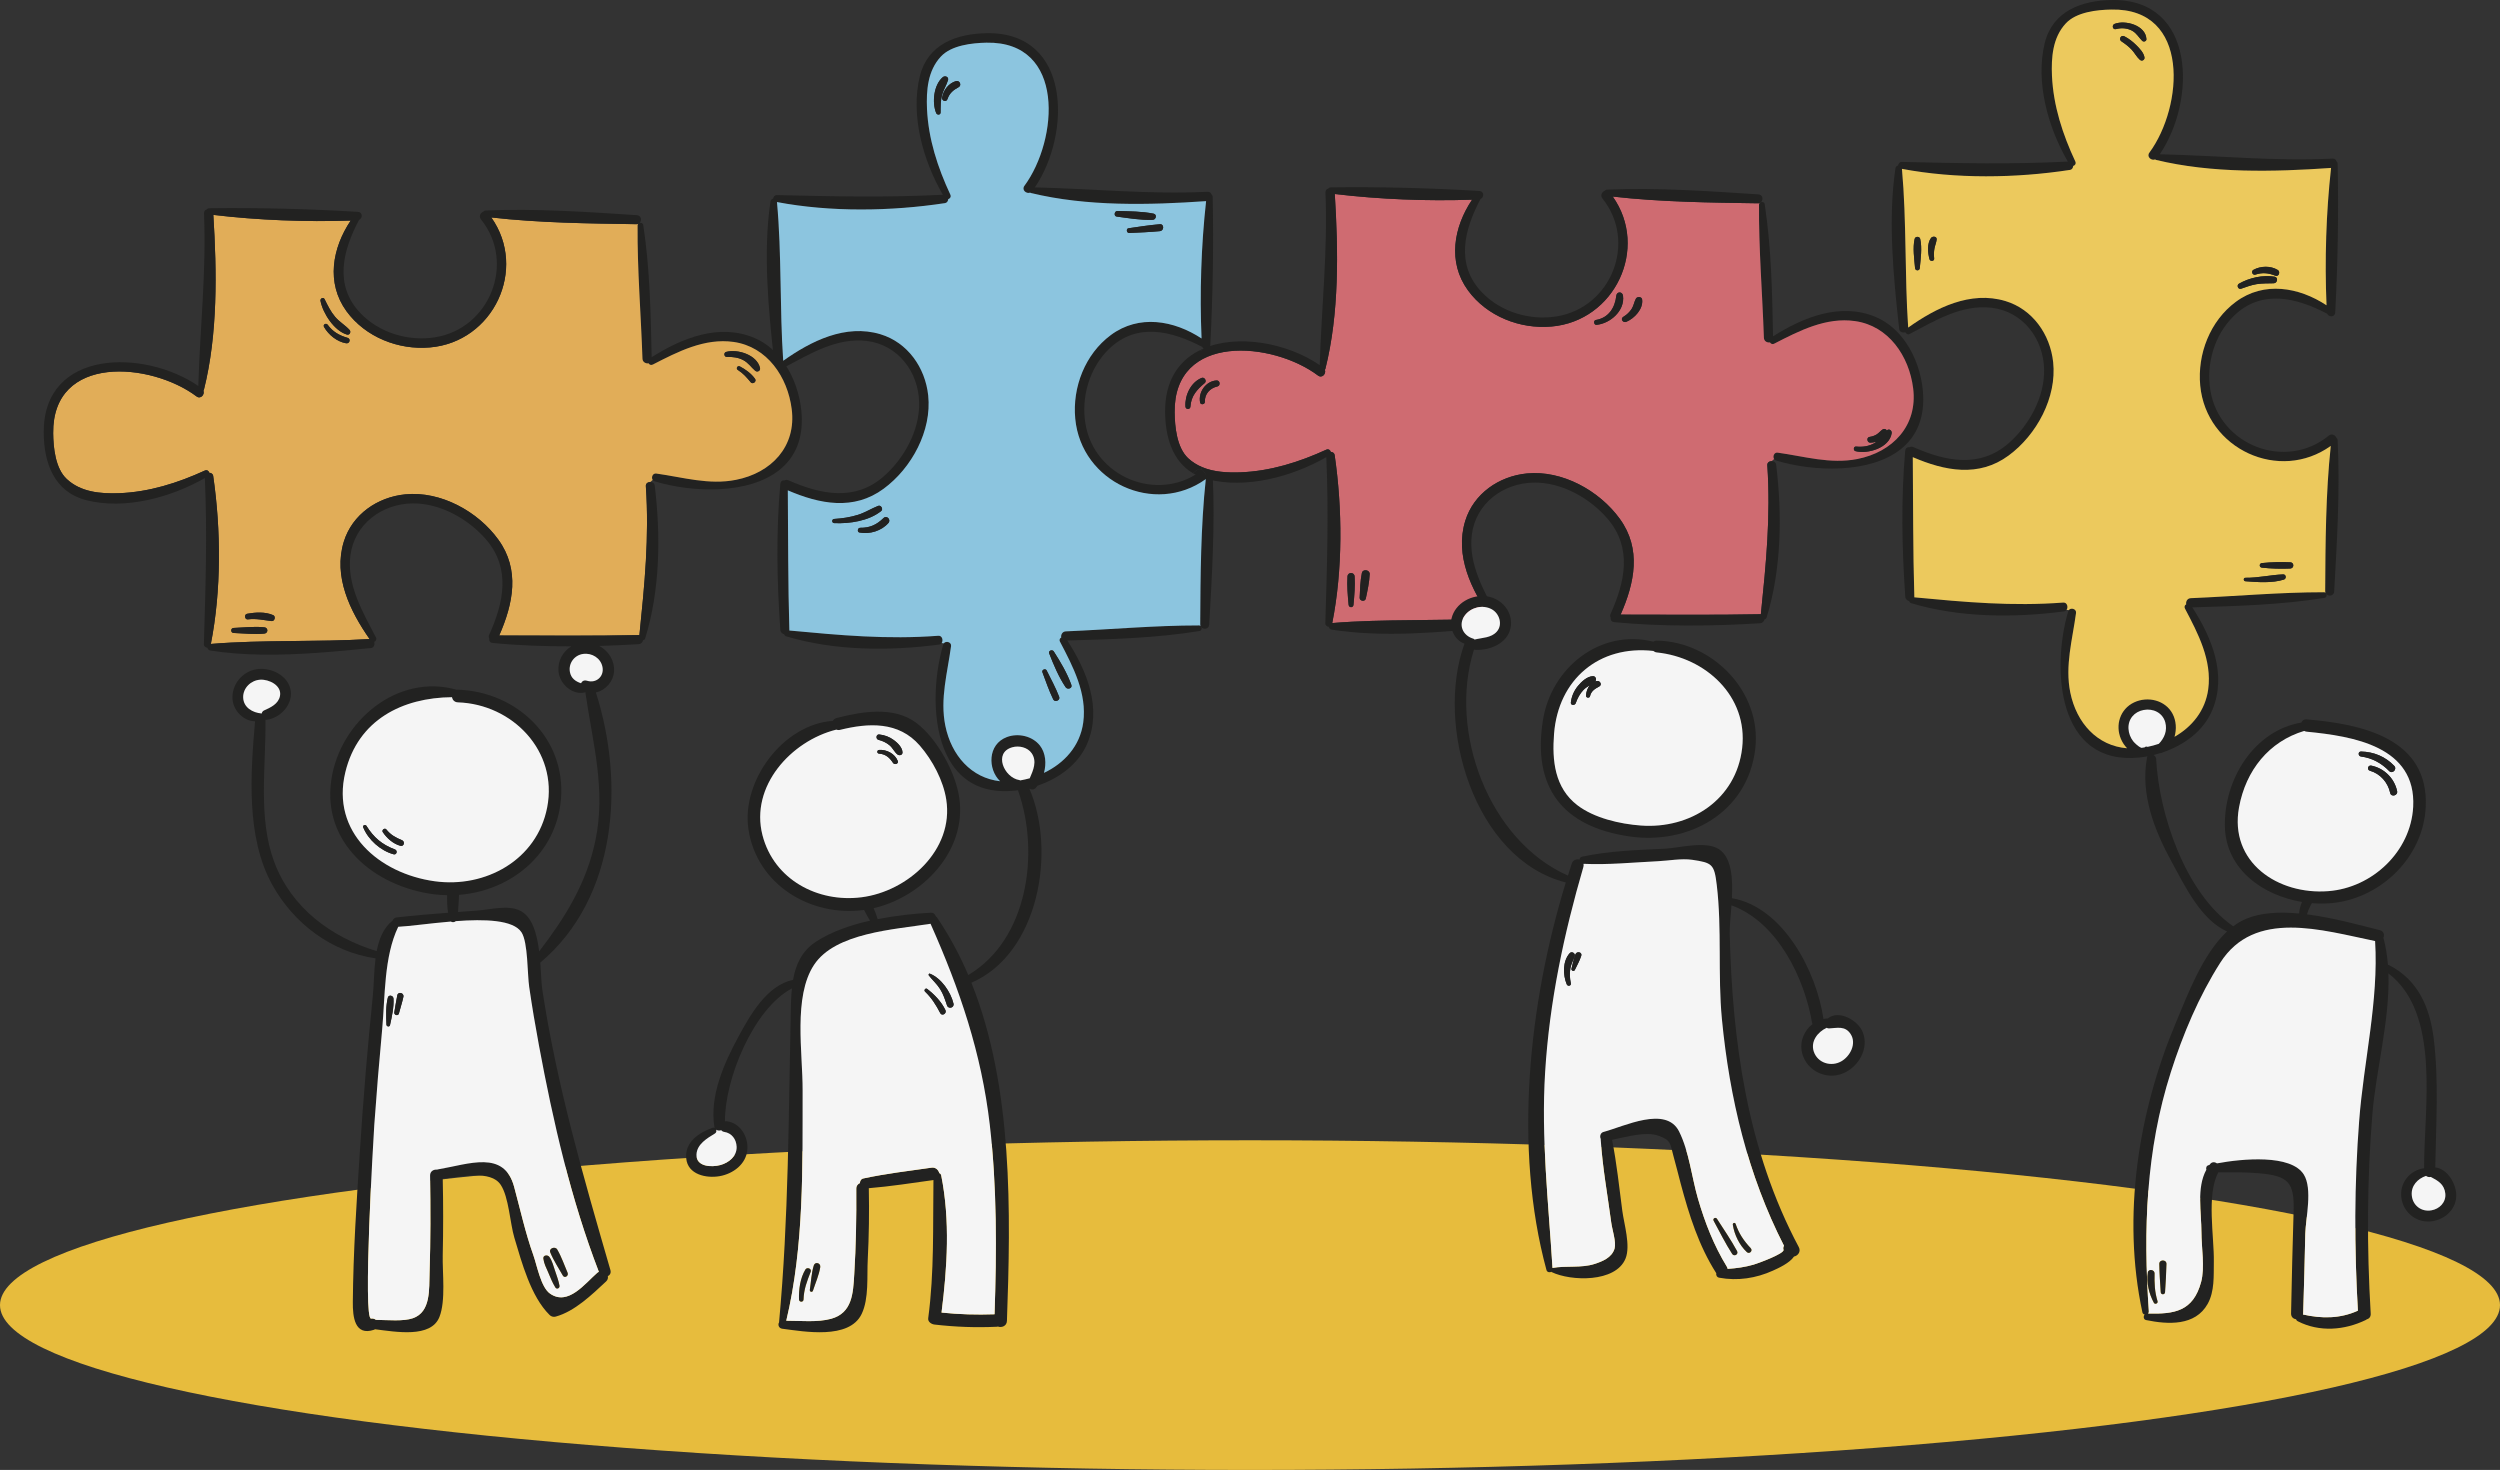 <?xml version="1.0" encoding="utf-8"?>
<!-- Generator: Adobe Illustrator 16.0.4, SVG Export Plug-In . SVG Version: 6.00 Build 0)  -->
<!DOCTYPE svg PUBLIC "-//W3C//DTD SVG 1.1//EN" "http://www.w3.org/Graphics/SVG/1.1/DTD/svg11.dtd">
<svg version="1.1" id="OBJECTS" xmlns="http://www.w3.org/2000/svg" xmlns:xlink="http://www.w3.org/1999/xlink" x="0px" y="0px"
	 width="455px" height="267.531px" viewBox="0 0 455 267.531" enable-background="new 0 0 455 267.531" xml:space="preserve">
<rect x="0" y="0" width="455" height="267.531" fill="#333333" stroke="none"/>
<ellipse fill="#E7BC3D" cx="227.5" cy="237.531" rx="227.5" ry="30"/>
<g>
	<g>
		<path fill="#222221" d="M443.221,212.465c2.306,0.283,3.93,3.17,3.813,5.321c-0.129,2.552-2.345,4.355-4.806,4.522
			c-2.783,0.181-5.103-1.984-5.219-4.768c-0.116-2.538,1.778-4.6,4.175-4.922c-0.039-10.888,3.105-28.128-6.494-35.46
			c0.296,8.453-2.268,17.627-2.912,25.564c-0.992,12.112-1.031,24.237-0.31,36.362c0.039,0.605-0.322,0.94-0.76,1.056
			c-0.039,0.026-0.064,0.064-0.116,0.091c-3.892,1.881-8.452,2.255-12.383,0.244c-0.181-0.09-0.283-0.219-0.335-0.373
			c-0.477-0.064-0.901-0.399-0.901-1.031c0.103-6.224,0.296-12.46,0.464-18.684c0.142-5.18-0.928-6.391-6.327-6.854
			c-2.448-0.219-4.909-0.168-7.37-0.168c-2.203,4.033-0.734,11.804-0.824,16.313c-0.039,2.512,0.154,5.347-1.121,7.628
			c-2.269,4.059-7.229,3.762-11.197,2.95c-0.503-0.09-0.541-0.695-0.271-1.018c-0.193-0.039-0.361-0.168-0.413-0.399
			c-3.749-17.46-0.76-36.465,6.121-52.777c2.049-4.858,4.806-12.37,9.29-16.532c-4.768-2.113-7.719-8.362-10.038-12.589
			c-3.183-5.811-5.759-12.356-4.535-19.044c0.013-0.104,0.052-0.168,0.09-0.245c-0.489,0.091-0.979,0.168-1.481,0.22
			c-15.037,1.52-15.99-16.274-12.949-26.608c0.025-0.077,0.064-0.154,0.103-0.219c0.387-0.516,1.418-0.232,1.327,0.503
			c-0.644,4.831-2.049,9.599-1.044,14.508c1.135,5.541,4.91,9.703,10.334,10.128c-0.477-0.489-0.85-1.057-1.12-1.688
			c-1.083-2.539-0.143-5.464,2.396-6.662c2.486-1.173,5.695-0.412,7.009,2.088c0.657,1.249,0.748,2.796,0.349,4.175
			c3.183-1.817,5.604-4.755,6.133-8.659c0.709-5.283-1.855-10.153-4.227-14.663c-0.192-0.361-0.038-0.645,0.22-0.786
			c-0.104-0.477,0.18-1.096,0.824-1.121c8.066-0.335,16.184-1.082,24.25-1.082c0.116,0,0.206,0.038,0.271,0.09l0.193,0.296
			c0.064,0.271-0.052,0.594-0.374,0.645c-7.898,1.275-16.08,1.495-24.057,1.727c3.544,5.477,6.34,12.254,3.634,18.709
			c-1.585,3.789-5.128,6.366-9.02,7.68c-0.025,0.014-0.038,0.039-0.064,0.052c-0.129,0.064-0.245,0.077-0.373,0.077
			c-0.413,0.129-0.812,0.258-1.225,0.361c0.258,0.142,0.451,0.373,0.464,0.695c0.503,9.896,5.219,24.354,14.032,30.474
			c0.722-0.554,1.494-1.005,2.307-1.353c2.731-1.16,6.133-1.314,9.677-0.979c0.064-0.722,0.244-1.443,0.528-2.101
			c-7.126-1.186-13.813-5.914-14.032-13.658c-0.232-8.633,5.334-17.562,13.916-18.992c0.142-0.361,0.464-0.632,0.992-0.58
			c10.012,0.851,22.227,3.428,21.646,15.926c-0.412,9.007-7.938,16.454-16.737,17.473c-1.302,0.154-2.642,0.154-3.994,0.051
			c-0.232,0.451-0.464,0.89-0.657,1.354c-0.091,0.231-0.155,0.451-0.22,0.683c4.768,0.605,9.626,1.972,13.259,2.874
			c0.734,0.18,0.877,0.863,0.645,1.392c0.438,1.598,0.683,3.233,0.824,4.909c0.065,0.013,0.143,0.025,0.207,0.063
			c5.257,2.681,7.408,7.642,8.117,13.298C443.891,196.604,443.349,204.733,443.221,212.465z M442.499,220.286
			c1.494-0.245,2.706-1.469,2.551-3.054c-0.181-1.688-1.327-2.346-2.642-3.028c-0.309,0.064-0.644,0-0.876-0.193
			c-1.521,0.516-2.744,1.791-2.59,3.53C439.097,219.396,440.694,220.596,442.499,220.286z M439.2,146.854
			c0.58-11.017-10.927-12.859-19.366-13.684c-0.181-0.014-0.335-0.064-0.464-0.143c-6.392,1.907-10.631,7.151-11.867,13.903
			c-1.83,10.012,7.1,15.978,16.273,15.256C431.753,161.568,438.762,154.997,439.2,146.854z M429.369,203.974
			c0.824-10.837,3.568-21.828,2.898-32.703c-9.65-1.971-21.943-5.862-28.18,3.943c-3.891,6.107-6.803,13.04-8.993,19.907
			c-4.562,14.277-5.025,28.734-4.008,43.552c0.013,0.168-0.039,0.284-0.129,0.387c4.742,0.116,8.195-0.348,9.651-5.76
			c0.695-2.615,0.052-6.274,0.052-9.007c0-3.646-0.915-8.104,0.889-11.403c-0.104-0.335,0.013-0.747,0.438-0.837
			c0.038-0.014,0.09-0.026,0.129-0.039c0.051-0.052,0.077-0.104,0.115-0.154c0.361-0.451,0.876-0.399,1.263-0.129
			c4.574-0.851,13.465-1.701,15.798,2.035c1.623,2.616,0.348,7.887,0.271,10.772c-0.116,4.845-0.22,9.689-0.387,14.534
			c0,0.064-0.026,0.104-0.039,0.168c3.44,0.772,6.752,0.772,9.999-0.696C428.467,227.025,428.479,215.493,429.369,203.974z
			 M392.904,135.373c1.018-1.044,1.584-2.409,1.172-3.917c-0.477-1.739-2.216-2.564-3.917-2.242c-1.714,0.31-2.886,1.675-2.771,3.44
			c0.039,0.786,0.349,1.585,0.825,2.216c0.181,0.232,0.94,1.031,1.533,1.237h0.013c0.193-0.025,0.374-0.064,0.567-0.09
			c0.142-0.168,0.348-0.168,0.528-0.091C391.551,135.785,392.233,135.604,392.904,135.373z"/>
		<path fill="#F5F5F5" d="M445.05,217.232c0.155,1.585-1.057,2.809-2.551,3.054c-1.805,0.31-3.402-0.89-3.557-2.745
			c-0.154-1.739,1.069-3.015,2.59-3.53c0.232,0.193,0.567,0.258,0.876,0.193C443.723,214.887,444.869,215.544,445.05,217.232z"/>
		<path fill="#F5F5F5" d="M419.834,133.17c8.439,0.824,19.946,2.667,19.366,13.684c-0.438,8.144-7.447,14.715-15.424,15.333
			c-9.174,0.722-18.104-5.244-16.273-15.256c1.236-6.752,5.476-11.996,11.867-13.903
			C419.499,133.105,419.653,133.156,419.834,133.17z M435.013,144.315c0.18,0.824,1.442,0.477,1.263-0.335
			c-0.503-2.346-2.358-4.162-4.703-4.639c-0.605-0.129-0.851,0.747-0.258,0.928C433.222,140.823,434.6,142.396,435.013,144.315z
			 M434.819,140.321c0.593,0.618,1.521-0.322,0.928-0.941c-1.598-1.675-3.711-2.551-6.03-2.603c-0.605-0.013-0.567,0.851,0,0.915
			C431.701,137.938,433.44,138.903,434.819,140.321z"/>
		<path fill="#222221" d="M436.275,143.98c0.18,0.812-1.083,1.159-1.263,0.335c-0.413-1.92-1.791-3.492-3.698-4.046
			c-0.593-0.181-0.348-1.057,0.258-0.928C433.917,139.818,435.772,141.635,436.275,143.98z"/>
		<path fill="#222221" d="M435.747,139.38c0.593,0.619-0.335,1.56-0.928,0.941c-1.379-1.418-3.118-2.384-5.103-2.629
			c-0.567-0.064-0.605-0.928,0-0.915C432.036,136.829,434.149,137.705,435.747,139.38z"/>
		<path fill="#F5F5F5" d="M432.268,171.271c0.67,10.875-2.074,21.866-2.898,32.703c-0.89,11.52-0.902,23.052-0.232,34.57
			c-3.247,1.469-6.559,1.469-9.999,0.696c0.013-0.064,0.039-0.104,0.039-0.168c0.167-4.845,0.271-9.689,0.387-14.534
			c0.077-2.886,1.353-8.156-0.271-10.772c-2.333-3.736-11.224-2.886-15.798-2.035c-0.387-0.271-0.901-0.322-1.263,0.129
			c-0.038,0.051-0.064,0.103-0.115,0.154c-0.039,0.013-0.091,0.025-0.129,0.039c-0.426,0.09-0.542,0.502-0.438,0.837
			c-1.804,3.299-0.889,7.757-0.889,11.403c0,2.732,0.644,6.392-0.052,9.007c-1.456,5.412-4.909,5.876-9.651,5.76
			c0.09-0.103,0.142-0.219,0.129-0.387c-1.018-14.817-0.554-29.274,4.008-43.552c2.19-6.867,5.103-13.8,8.993-19.907
			C410.324,165.408,422.617,169.3,432.268,171.271z M394.295,230.027c0.014-0.825-1.313-0.825-1.301,0
			c0.025,1.727,0.142,3.44,0.258,5.154c0.038,0.502,0.747,0.502,0.786,0C394.153,233.468,394.257,231.754,394.295,230.027z
			 M392.002,237.102c0.193,0.373,0.799,0.128,0.67-0.284c-0.528-1.714-0.58-3.285-0.541-5.063c0.013-0.683-1.108-0.876-1.225-0.168
			C390.623,233.455,391.113,235.452,392.002,237.102z"/>
		<path fill="#222221" d="M425.451,80.121c0.451,9.071-0.115,18.465-0.631,27.536c-0.052,0.799-0.953,0.928-1.392,0.515
			l-0.193-0.296c-0.025-0.09-0.052-0.193-0.052-0.31c0.052-8.71,0.091-17.717,1.019-26.414c-9.329,6.713-22.665,0.593-23.761-10.978
			c-0.541-5.734,1.791-11.764,6.469-15.23c5.128-3.814,11.506-2.68,16.519,0.619c-0.348-8.234-0.077-16.815,0.824-24.998
			c-10.359,0.722-21.698,1.005-31.839-1.456c-0.077-0.026-0.129-0.052-0.181-0.09c-0.695,0.271-1.598-0.49-1.043-1.237
			c6.159-8.362,7.551-26.324-6.907-26.041c-2.603,0.039-6.391,0.438-8.311,2.525c-2.396,2.577-2.654,6.198-2.513,9.522
			c0.245,5.463,1.946,10.682,4.252,15.604c0.181,0.399-0.064,0.734-0.386,0.812c-0.026,0.335-0.207,0.67-0.593,0.721
			c-9.806,1.508-20.797,1.662-30.577-0.193c0.863,9.548,0.477,19.302,1.134,28.889c5.064-3.608,11.339-6.739,17.691-4.832
			c4.961,1.495,8.156,6.069,8.698,11.133c0.683,6.417-3.003,13.221-8.105,16.982c-5.463,4.033-11.648,2.797-17.446,0.297
			c0.077,8.504,0.025,16.982,0.283,25.486c0,0.013-0.013,0.026-0.013,0.026c9.238,0.876,17.808,1.662,27.123,0.953
			c0.709-0.052,0.941,0.851,0.593,1.327c-0.103,0.154-0.258,0.258-0.464,0.283c-9.045,1.186-19.044,1.147-27.845-1.507
			c-0.193-0.064-0.296-0.207-0.335-0.374c-0.348-0.077-0.683-0.348-0.709-0.799c-0.618-8.774-0.785-17.82-0.013-26.595
			c0.013-0.104,0.039-0.193,0.077-0.271c0.143-0.271,0.438-0.374,0.722-0.335c0.181-0.104,0.412-0.143,0.684-0.026
			c5.85,2.59,12.06,3.892,17.317-0.683c3.736-3.247,6.584-8.401,6.481-13.439c-0.104-5.592-3.854-10.553-9.548-11.236
			c-5.425-0.657-10.334,2.358-14.935,4.781c-0.322,0.167-0.657-0.052-0.772-0.322c-0.271,0.09-0.606,0.051-0.838-0.103
			c-0.154-0.103-0.258-0.258-0.283-0.477c-1.044-9.432-2.075-19.869-0.684-29.275c0.039-0.258,0.258-0.438,0.49-0.515
			c0.038-0.31,0.283-0.645,0.645-0.632c10.179,0.232,20.049,0.464,30.241-0.064c-3.596-6.185-5.94-14.496-4.201-21.583
			c1.443-5.824,6.714-7.744,12.241-7.821c15.32-0.206,15.333,18.271,8.697,28.077c10.527,0.232,20.849,1.302,31.427,0.786
			c0.413-0.026,0.645,0.206,0.722,0.49c0.129,0.103,0.219,0.245,0.219,0.451c0.193,8.956,0.026,18.13-0.438,27.072
			c-0.052,0.889-1.173,0.889-1.469,0.219c-5.579-2.912-11.944-4.536-17.009,0.425c-3.53,3.453-5.051,8.736-4.239,13.568
			c1.662,9.974,13.685,14.625,21.544,8.195c0.528-0.451,1.186-0.104,1.379,0.387C425.349,79.773,425.438,79.915,425.451,80.121z"/>
		<path fill="#ECC95D" d="M424.253,30.565c-0.901,8.182-1.172,16.764-0.824,24.998c-5.013-3.299-11.391-4.433-16.519-0.619
			c-4.678,3.466-7.01,9.497-6.469,15.23c1.096,11.571,14.432,17.691,23.761,10.978c-0.928,8.697-0.967,17.704-1.019,26.414
			c0,0.116,0.026,0.22,0.052,0.31c-0.064-0.052-0.154-0.09-0.271-0.09c-8.066,0-16.184,0.747-24.25,1.082
			c-0.645,0.025-0.928,0.645-0.824,1.121c-0.258,0.142-0.412,0.425-0.22,0.786c2.371,4.51,4.936,9.38,4.227,14.663
			c-0.528,3.904-2.95,6.842-6.133,8.659c0.399-1.379,0.309-2.926-0.349-4.175c-1.313-2.5-4.522-3.261-7.009-2.088
			c-2.539,1.198-3.479,4.123-2.396,6.662c0.271,0.631,0.644,1.198,1.12,1.688c-5.424-0.425-9.199-4.587-10.334-10.128
			c-1.005-4.909,0.4-9.677,1.044-14.508c0.091-0.735-0.94-1.019-1.327-0.503l-0.399-0.052c0.349-0.477,0.116-1.379-0.593-1.327
			c-9.315,0.709-17.885-0.077-27.123-0.953c0,0,0.013-0.014,0.013-0.026c-0.258-8.504-0.206-16.982-0.283-25.486
			c5.798,2.5,11.983,3.736,17.446-0.297c5.103-3.762,8.788-10.565,8.105-16.982c-0.542-5.063-3.737-9.638-8.698-11.133
			c-6.353-1.907-12.627,1.224-17.691,4.832c-0.657-9.586-0.271-19.34-1.134-28.889c9.78,1.855,20.771,1.701,30.577,0.193
			c0.386-0.051,0.566-0.386,0.593-0.721c0.321-0.078,0.566-0.413,0.386-0.812c-2.306-4.922-4.007-10.141-4.252-15.604
			c-0.142-3.324,0.116-6.945,2.513-9.522c1.92-2.087,5.708-2.487,8.311-2.525c14.458-0.284,13.066,17.678,6.907,26.041
			c-0.555,0.748,0.348,1.508,1.043,1.237c0.052,0.039,0.104,0.064,0.181,0.09C402.555,31.57,413.894,31.287,424.253,30.565z
			 M416.831,103.47c0.735-0.039,0.735-1.108,0-1.134c-1.675-0.078-3.479-0.026-5.153,0.142c-0.541,0.051-0.541,0.785,0,0.837
			C413.353,103.495,415.156,103.547,416.831,103.47z M415.672,105.479c0.489-0.154,0.425-0.953-0.129-0.94
			c-2.307,0.09-4.535,0.644-6.868,0.618c-0.412-0.013-0.412,0.605,0,0.632C410.879,105.956,413.533,106.162,415.672,105.479z
			 M414.113,50.176c0.618,0.258,0.979-0.721,0.438-1.043c-1.314-0.799-3.118-0.748-4.445-0.013
			c-0.451,0.258-0.154,1.018,0.361,0.863C411.78,49.558,412.837,49.674,414.113,50.176z M413.829,51.555
			c0.657-0.013,0.863-1.069,0.155-1.198c-2.127-0.361-4.626,0.206-6.494,1.275c-0.478,0.271-0.168,1.108,0.386,0.915
			c0.928-0.322,1.817-0.657,2.783-0.825C411.716,51.542,412.76,51.594,413.829,51.555z M389.889,7.437
			c0.271,0.257,0.786,0.077,0.76-0.322c-0.128-2.513-3.84-3.518-5.785-2.771c-0.58,0.219-0.36,1.121,0.258,0.954
			c0.967-0.271,1.984-0.193,2.887,0.271C388.871,6.032,389.219,6.779,389.889,7.437z M389.464,10.89
			c0.386,0.322,0.928,0.013,0.824-0.49c-0.154-0.825-0.889-1.585-1.469-2.165c-0.645-0.645-1.366-1.211-2.178-1.624
			c-0.618-0.322-1.108,0.528-0.541,0.915c0.683,0.451,1.327,0.941,1.881,1.534C388.51,9.627,388.884,10.387,389.464,10.89z
			 M352.471,43.605c0.077-0.619-0.748-0.67-1.031-0.284c-0.747,1.005-0.58,2.719-0.271,3.853c0.116,0.451,0.901,0.386,0.851-0.116
			c-0.064-0.619-0.064-1.237,0.051-1.843C352.174,44.662,352.406,44.159,352.471,43.605z M349.403,48.785
			c0.155-1.662,0.451-3.672,0.077-5.296c-0.115-0.502-0.901-0.515-1.018,0c-0.374,1.624-0.064,3.634,0.077,5.296
			C348.592,49.339,349.365,49.339,349.403,48.785z"/>
		<path fill="#222221" d="M416.831,102.336c0.735,0.025,0.735,1.095,0,1.134c-1.675,0.077-3.479,0.025-5.153-0.155
			c-0.541-0.052-0.541-0.786,0-0.837C413.353,102.31,415.156,102.258,416.831,102.336z"/>
		<path fill="#222221" d="M415.543,104.539c0.554-0.013,0.618,0.786,0.129,0.94c-2.139,0.683-4.793,0.477-6.997,0.31
			c-0.412-0.026-0.412-0.645,0-0.632C411.008,105.183,413.236,104.629,415.543,104.539z"/>
		<path fill="#222221" d="M414.551,49.133c0.541,0.322,0.181,1.301-0.438,1.043c-1.276-0.502-2.333-0.619-3.646-0.193
			c-0.516,0.155-0.812-0.605-0.361-0.863C411.433,48.385,413.236,48.334,414.551,49.133z"/>
		<path fill="#222221" d="M413.984,50.357c0.708,0.129,0.502,1.185-0.155,1.198c-1.069,0.039-2.113-0.013-3.17,0.167
			c-0.966,0.167-1.855,0.502-2.783,0.825c-0.554,0.193-0.863-0.645-0.386-0.915C409.358,50.563,411.857,49.996,413.984,50.357z"/>
		<path fill="#222221" d="M392.994,230.027c-0.013-0.825,1.314-0.825,1.301,0c-0.038,1.727-0.142,3.44-0.257,5.154
			c-0.039,0.502-0.748,0.502-0.786,0C393.136,233.468,393.02,231.754,392.994,230.027z"/>
		<path fill="#F5F5F5" d="M394.076,131.456c0.412,1.508-0.154,2.873-1.172,3.917c-0.671,0.231-1.354,0.412-2.049,0.554
			c-0.181-0.077-0.387-0.077-0.528,0.091c-0.193,0.025-0.374,0.064-0.567,0.09h-0.013c-0.593-0.206-1.353-1.005-1.533-1.237
			c-0.477-0.631-0.786-1.43-0.825-2.216c-0.115-1.766,1.057-3.131,2.771-3.44C391.86,128.892,393.6,129.717,394.076,131.456z"/>
		<path fill="#222221" d="M392.672,236.817c0.129,0.412-0.477,0.657-0.67,0.284c-0.889-1.649-1.379-3.646-1.096-5.516
			c0.116-0.708,1.237-0.515,1.225,0.168C392.092,233.532,392.144,235.104,392.672,236.817z"/>
		<path fill="#222221" d="M390.648,7.114c0.026,0.399-0.489,0.58-0.76,0.322c-0.67-0.657-1.018-1.405-1.881-1.869
			c-0.902-0.464-1.92-0.541-2.887-0.271c-0.618,0.167-0.838-0.734-0.258-0.954C386.809,3.597,390.521,4.602,390.648,7.114z"/>
		<path fill="#222221" d="M390.288,10.4c0.104,0.502-0.438,0.812-0.824,0.49c-0.58-0.502-0.954-1.263-1.482-1.83
			c-0.554-0.593-1.198-1.083-1.881-1.534c-0.567-0.386-0.077-1.237,0.541-0.915c0.812,0.412,1.533,0.979,2.178,1.624
			C389.399,8.815,390.134,9.575,390.288,10.4z"/>
		<path fill="#222221" d="M351.439,43.321c0.283-0.386,1.108-0.335,1.031,0.284c-0.064,0.554-0.297,1.057-0.4,1.61
			c-0.115,0.606-0.115,1.224-0.051,1.843c0.051,0.502-0.734,0.567-0.851,0.116C350.859,46.04,350.692,44.327,351.439,43.321z"/>
		<path fill="#222221" d="M349.48,43.489c0.374,1.624,0.078,3.634-0.077,5.296c-0.038,0.554-0.812,0.554-0.863,0
			c-0.142-1.662-0.451-3.672-0.077-5.296C348.579,42.974,349.365,42.986,349.48,43.489z"/>
	</g>
	<g>
		<path fill="#222221" d="M220.732,86.858c0.399,8.852-0.154,18-0.657,26.839c-0.051,0.786-0.953,0.929-1.392,0.503l-0.193-0.283
			c-0.025-0.091-0.051-0.193-0.051-0.31c0.051-8.723,0.09-17.729,1.018-26.414l0.296-0.67
			C220.062,86.665,220.397,86.768,220.732,86.858z"/>
		<g>
			<path fill="#222221" d="M220.707,35.833c0.193,8.955,0.025,18.142-0.438,27.084c0,0.116-0.026,0.219-0.064,0.296l-0.013,0.013
				c-0.258,0.116-0.516,0.232-0.773,0.374c-0.258-0.039-0.503-0.207-0.619-0.464c-5.579-2.912-11.945-4.536-17.008,0.425
				c-3.531,3.454-5.051,8.736-4.239,13.568c1.61,9.677,12.988,14.341,20.835,8.724c0.425,0.257,0.876,0.489,1.366,0.67l-0.296,0.67
				c-9.316,6.7-22.665,0.593-23.76-10.991c-0.542-5.721,1.791-11.751,6.468-15.217c5.128-3.814,11.506-2.68,16.519,0.618
				c-0.348-8.233-0.077-16.815,0.825-24.997c-10.347,0.722-21.698,0.992-31.839-1.469c-0.064-0.013-0.129-0.039-0.167-0.078
				c-0.709,0.271-1.611-0.489-1.057-1.237c6.159-8.362,7.551-26.324-6.907-26.054c-2.603,0.051-6.391,0.451-8.311,2.539
				c-2.396,2.577-2.654,6.185-2.512,9.509c0.245,5.477,1.946,10.682,4.252,15.617c0.18,0.399-0.064,0.722-0.387,0.812
				c-0.025,0.335-0.206,0.657-0.58,0.722c-9.818,1.495-20.81,1.662-30.589-0.193c0.876,9.548,0.477,19.302,1.134,28.889
				c5.077-3.608,11.352-6.739,17.691-4.832c4.961,1.495,8.156,6.069,8.697,11.133c0.683,6.417-3.002,13.22-8.104,16.982
				c-5.463,4.033-11.635,2.796-17.447,0.297c0.078,8.504,0.026,16.982,0.284,25.486c0,0.013,0,0.013,0,0.025
				c9.226,0.863,17.807,1.663,27.123,0.954c0.696-0.052,0.928,0.851,0.593,1.327c-0.103,0.154-0.271,0.258-0.477,0.283
				c-9.045,1.186-19.044,1.146-27.832-1.508c-0.206-0.064-0.309-0.206-0.348-0.373c-0.348-0.077-0.683-0.349-0.709-0.799
				c-0.619-8.775-0.786-17.833,0-26.596c0.013-0.103,0.039-0.192,0.078-0.271c0.129-0.283,0.425-0.386,0.708-0.335
				c0.18-0.115,0.412-0.142,0.683-0.025c5.85,2.577,12.073,3.892,17.317-0.683c3.737-3.247,6.584-8.414,6.481-13.439
				c-0.104-5.592-3.853-10.553-9.535-11.236c-5.438-0.657-10.347,2.358-14.934,4.78c-0.335,0.167-0.657-0.052-0.786-0.335
				c-0.284,0.09-0.619,0.064-0.838-0.103c-0.154-0.103-0.257-0.258-0.283-0.464c-1.031-9.432-2.075-19.869-0.683-29.275
				c0.039-0.271,0.258-0.451,0.49-0.516c0.039-0.322,0.284-0.644,0.644-0.631c10.192,0.232,20.049,0.464,30.242-0.064
				c-3.595-6.185-5.94-14.496-4.188-21.583c1.431-5.837,6.701-7.744,12.228-7.821c15.321-0.206,15.333,18.258,8.71,28.064
				c10.527,0.245,20.835,1.314,31.414,0.799c0.413-0.026,0.644,0.206,0.734,0.489C220.617,35.498,220.707,35.64,220.707,35.833z"/>
			<path fill="#222221" d="M218.684,114.2c0.064,0.271-0.051,0.593-0.374,0.645c-7.898,1.288-16.068,1.508-24.057,1.727
				c3.543,5.489,6.34,12.267,3.646,18.709c-1.598,3.802-5.154,6.392-9.058,7.705c-0.129,0.155-0.245,0.322-0.387,0.464
				c-0.309,0.322-0.773,0.284-1.108,0.078c4.922,11.403,1.714,30.035-10.553,35.331c7.628,19.005,7.165,41.979,6.469,61.552
				c-0.026,0.94-0.979,1.275-1.649,1.019c-0.052,0.013-0.09,0.038-0.155,0.038c-3.827,0.181-7.576,0.039-11.377-0.399
				c-0.554-0.064-1.237-0.489-1.147-1.146c1.121-8.427,0.838-16.699,0.954-25.152c-3.917,0.542-7.847,1.16-11.777,1.482
				c0,0.025,0.013,0.051,0.013,0.077c0.09,4.291,0.026,8.594-0.193,12.885c-0.167,3.002,0.245,7.112-1.108,9.922
				c-2.268,4.741-10.566,3.183-14.457,2.693c-0.631-0.078-0.838-0.748-0.58-1.147c1.765-19.019,1.727-37.805,2.139-56.875
				c0.026-1.301,0.064-2.628,0.206-3.917c-7.074,3.736-12.254,16.647-12.189,24.198c0.116-0.025,0.258-0.038,0.399-0.013
				c2.448,0.36,3.892,2.86,3.672,5.205c-0.232,2.616-2.603,4.355-5.038,4.781c-2.435,0.425-5.798-0.284-6.082-3.222
				c-0.296-2.977,2.319-4.703,4.78-5.579c0.167-0.064,0.309-0.039,0.425,0.025c-0.039-0.064-0.078-0.129-0.09-0.219
				c-0.851-5.656,1.714-11.442,4.368-16.352c2.139-3.942,5.167-9.38,9.96-10.385c0.477-2.745,1.572-5.244,4.175-6.945
				c2.771-1.804,6.236-3.016,9.832-3.827c-0.245-0.374-0.451-0.76-0.67-1.159c-0.142-0.271-0.284-0.528-0.413-0.786h-0.013
				c-9.715,1.314-19.496-4.587-21.029-14.663c-1.34-8.813,6.288-19.122,15.359-19.753c0.129-0.232,0.348-0.426,0.683-0.516
				c4.613-1.198,10.45-2.19,14.535,0.901c1.894,1.443,3.672,3.686,5.064,6.159c1.392,2.475,2.396,5.167,2.731,7.486
				c1.392,9.639-6.674,18.001-15.591,20.062c0.296,0.631,0.528,1.327,0.708,1.933c0.013,0.013,0.013,0.039,0.013,0.064
				c3.337-0.657,6.713-1.018,9.69-1.173c0.464-0.025,0.773,0.271,0.902,0.645c0.064,0.052,0.129,0.104,0.193,0.181
				c2.255,3.312,4.149,6.842,5.721,10.514c10.862-6.442,13.04-22.252,9.084-33.501c-0.013-0.052,0-0.09-0.013-0.129
				c-0.232,0.025-0.451,0.064-0.67,0.077c-6.353,0.645-10.192-2.164-12.28-6.391c-2.86-5.785-2.435-14.238-0.683-20.204
				c0.026-0.077,0.064-0.154,0.103-0.219c0.387-0.516,1.417-0.232,1.327,0.489c-0.644,4.845-2.049,9.612-1.043,14.521
				c1.108,5.412,4.741,9.51,9.973,10.089c-2.268-2.164-2.306-6.713,1.224-8.04c2.049-0.773,4.652-0.206,6.03,1.56
				c1.044,1.365,1.186,3.26,0.722,4.96c3.685-1.752,6.571-4.87,7.151-9.187c0.708-5.283-1.855-10.153-4.227-14.677
				c-0.193-0.348-0.039-0.644,0.219-0.772c-0.103-0.477,0.193-1.096,0.825-1.121c8.066-0.335,16.184-1.083,24.25-1.083
				c0.116,0,0.207,0.039,0.271,0.091L218.684,114.2z M187.412,141.646c0.644-1.469,1.353-3.079,0.361-4.548
				c-0.748-1.096-2.319-1.443-3.531-1.096c-3.504,0.979-1.495,5.527,1.263,5.966c0.078,0.013,0.129,0.039,0.193,0.064
				C186.278,141.929,186.845,141.8,187.412,141.646z M181.008,239.199c0.386-11.48,0.451-23.013-0.863-34.455
				c-1.521-13.091-5.463-24.662-10.785-36.619c-6.623,1.057-17.343,1.61-21.209,7.486c-3.814,5.785-2.049,16.003-2.074,22.807
				c-0.026,13.929,0.296,28.309-2.977,41.954c2.616,0,5.682,0.321,8.144-0.349c3.878-1.057,4.02-4.651,4.226-8.053
				c0.322-5.219,0.413-10.424,0.374-15.643c0-0.528,0.296-0.851,0.657-1.005c0.013-0.387,0.206-0.761,0.657-0.851
				c4.084-0.876,8.259-1.366,12.396-1.959c0.734-0.103,1.25,0.426,1.392,0.992c0.167,0.064,0.322,0.206,0.361,0.451
				c1.636,8.156,1.095,16.725,0.051,24.933C174.565,239.225,177.761,239.315,181.008,239.199z M156.784,163.306
				c8.427-1.057,16.867-8.62,15.437-17.769c-0.528-3.453-2.5-7.177-4.819-9.845c-3.853-4.432-9.303-4.148-14.547-2.848
				c-0.245,0.052-0.464,0.014-0.657-0.051c-8.259,2.074-15.707,10.32-13.426,19.211C140.857,160.11,148.846,164.311,156.784,163.306
				z M131.116,212.037c1.534-0.425,3.015-1.598,2.951-3.324c-0.051-1.366-0.889-2.5-2.255-2.706
				c-0.257-0.038-0.425-0.154-0.541-0.31c-0.322,0.104-0.67,0.091-0.928-0.09c0.09,0.245,0.039,0.541-0.232,0.696
				c-1.417,0.863-3.26,1.933-3.35,3.801C126.658,212.372,129.506,212.476,131.116,212.037z"/>
			<path fill="#8CC5DF" d="M219.508,36.606c-0.902,8.182-1.172,16.764-0.825,24.997c-5.012-3.298-11.39-4.432-16.519-0.618
				c-4.677,3.466-7.01,9.496-6.468,15.217c1.095,11.584,14.444,17.691,23.76,10.991c-0.928,8.685-0.967,17.691-1.018,26.414
				c0,0.116,0.026,0.219,0.051,0.31c-0.064-0.052-0.154-0.091-0.271-0.091c-8.066,0-16.184,0.748-24.25,1.083
				c-0.631,0.025-0.928,0.645-0.825,1.121c-0.258,0.129-0.413,0.425-0.219,0.772c2.371,4.523,4.935,9.394,4.227,14.677
				c-0.58,4.316-3.466,7.435-7.151,9.187c0.464-1.7,0.322-3.595-0.722-4.96c-1.378-1.766-3.981-2.333-6.03-1.56
				c-3.53,1.327-3.492,5.876-1.224,8.04c-5.231-0.579-8.865-4.677-9.973-10.089c-1.005-4.909,0.399-9.677,1.043-14.521
				c0.09-0.722-0.94-1.005-1.327-0.489l-0.387-0.052c0.335-0.477,0.103-1.379-0.593-1.327c-9.316,0.709-17.897-0.091-27.123-0.954
				c0-0.013,0-0.013,0-0.025c-0.258-8.504-0.206-16.982-0.284-25.486c5.812,2.499,11.983,3.736,17.447-0.297
				c5.103-3.763,8.788-10.565,8.104-16.982c-0.541-5.064-3.736-9.638-8.697-11.133c-6.339-1.907-12.615,1.224-17.691,4.832
				c-0.657-9.587-0.258-19.341-1.134-28.889c9.78,1.855,20.771,1.688,30.589,0.193c0.374-0.064,0.554-0.387,0.58-0.722
				c0.322-0.09,0.567-0.412,0.387-0.812c-2.306-4.935-4.007-10.141-4.252-15.617c-0.142-3.324,0.116-6.932,2.512-9.509
				c1.92-2.087,5.708-2.487,8.311-2.539c14.458-0.271,13.066,17.691,6.907,26.054c-0.554,0.748,0.348,1.508,1.057,1.237
				c0.039,0.039,0.103,0.064,0.167,0.078C197.81,37.598,209.162,37.328,219.508,36.606z M211.095,42.069
				c0.798-0.077,0.812-1.327,0-1.263c-1.895,0.167-3.801,0.451-5.695,0.734c-0.49,0.064-0.374,0.876,0.116,0.863
				C207.371,42.314,209.252,42.25,211.095,42.069z M209.806,40.008c0.606-0.026,0.812-0.979,0.155-1.121
				c-2.1-0.425-4.445-0.425-6.584-0.49c-0.567-0.013-0.722,0.941-0.142,1.018C205.348,39.698,207.68,40.098,209.806,40.008z
				 M193.944,125.075c0.348,0.503,1.276,0.206,1.043-0.425c-0.747-2.101-1.997-4.214-3.195-6.082
				c-0.271-0.425-1.043-0.154-0.837,0.36C191.754,120.978,192.708,123.246,193.944,125.075z M191.689,127.292
				c0.296,0.593,1.327,0.167,1.083-0.464c-0.631-1.637-1.495-3.234-2.281-4.807c-0.206-0.425-0.941-0.129-0.773,0.322
				C190.336,123.98,190.917,125.707,191.689,127.292z M174.475,15.861c0.605-0.335,0.193-1.275-0.464-1.108
				c-1.327,0.361-2.333,1.662-2.551,2.989c-0.104,0.644,0.786,0.915,0.992,0.271C172.8,16.956,173.534,16.363,174.475,15.861z
				 M172.542,14.585c0.181-0.58-0.541-0.889-0.954-0.542c-1.662,1.405-1.984,4.613-1.211,6.52c0.167,0.413,0.812,0.399,0.812-0.103
				c0.013-1.069-0.013-2.1,0.258-3.157C171.705,16.351,172.246,15.526,172.542,14.585z M161.693,95.182
				c0.528-0.605-0.309-1.469-0.902-0.889c-1.237,1.211-2.487,1.791-4.239,1.765c-0.477,0-0.605,0.773-0.116,0.863
				C158.278,97.27,160.443,96.625,161.693,95.182z M160.378,93.004c0.425-0.348-0.039-1.134-0.541-0.94
				c-1.25,0.49-2.358,1.211-3.646,1.624c-1.417,0.45-2.874,0.67-4.355,0.76c-0.49,0.025-0.503,0.734,0,0.761
				C154.619,95.336,158.149,94.809,160.378,93.004z"/>
			<path fill="#222221" d="M211.095,40.807c0.812-0.064,0.798,1.186,0,1.263c-1.843,0.18-3.724,0.245-5.58,0.335
				c-0.49,0.013-0.605-0.799-0.116-0.863C207.293,41.257,209.2,40.974,211.095,40.807z"/>
			<path fill="#222221" d="M209.96,38.887c0.657,0.142,0.451,1.095-0.155,1.121c-2.126,0.09-4.458-0.31-6.571-0.593
				c-0.58-0.077-0.425-1.031,0.142-1.018C205.515,38.461,207.86,38.461,209.96,38.887z"/>
			<path fill="#222221" d="M194.988,124.65c0.232,0.631-0.696,0.928-1.043,0.425c-1.237-1.829-2.19-4.098-2.989-6.146
				c-0.206-0.515,0.567-0.785,0.837-0.36C192.991,120.437,194.241,122.55,194.988,124.65z"/>
			<path fill="#222221" d="M192.772,126.828c0.245,0.631-0.786,1.057-1.083,0.464c-0.773-1.585-1.353-3.312-1.972-4.948
				c-0.167-0.451,0.567-0.747,0.773-0.322C191.277,123.594,192.141,125.191,192.772,126.828z"/>
			<path fill="#F5F5F5" d="M187.772,137.098c0.992,1.469,0.283,3.079-0.361,4.548c-0.567,0.154-1.134,0.283-1.714,0.387
				c-0.064-0.025-0.116-0.052-0.193-0.064c-2.757-0.438-4.767-4.986-1.263-5.966C185.453,135.654,187.025,136.002,187.772,137.098z"
				/>
			<path fill="#F5F5F5" d="M180.145,204.744c1.314,11.442,1.25,22.975,0.863,34.455c-3.247,0.116-6.443,0.025-9.651-0.31
				c1.044-8.208,1.585-16.776-0.051-24.933c-0.039-0.245-0.193-0.387-0.361-0.451c-0.142-0.566-0.657-1.095-1.392-0.992
				c-4.136,0.593-8.311,1.083-12.396,1.959c-0.451,0.09-0.644,0.464-0.657,0.851c-0.361,0.154-0.657,0.477-0.657,1.005
				c0.039,5.219-0.051,10.424-0.374,15.643c-0.206,3.401-0.348,6.996-4.226,8.053c-2.461,0.67-5.528,0.349-8.144,0.349
				c3.273-13.646,2.951-28.025,2.977-41.954c0.025-6.804-1.74-17.021,2.074-22.807c3.866-5.876,14.586-6.43,21.209-7.486
				C174.681,180.082,178.624,191.653,180.145,204.744z M172.349,182.969c0.245,0.76,1.379,0.45,1.186-0.322
				c-0.502-2.101-2.229-4.626-4.291-5.438c-0.206-0.078-0.296,0.206-0.193,0.335c0.683,0.851,1.482,1.559,2.062,2.486
				C171.692,180.958,172.001,181.938,172.349,182.969z M171.125,184.386c0.322,0.618,1.237,0.077,0.94-0.554
				c-0.734-1.534-1.997-2.835-3.324-3.854c-0.297-0.219-0.645,0.245-0.387,0.49C169.553,181.615,170.364,182.917,171.125,184.386z
				 M149.284,230.631c0.129-0.761-0.928-1.083-1.172-0.322c-0.438,1.404-0.502,2.977-0.722,4.433
				c-0.064,0.373,0.438,0.528,0.567,0.167C148.408,233.504,149.053,232.086,149.284,230.631z M147.545,231.468
				c0.232-0.58-0.67-0.915-0.966-0.412c-0.954,1.585-1.211,3.634-1.16,5.45c0.026,0.528,0.812,0.541,0.825,0
				C146.295,234.65,146.875,233.169,147.545,231.468z"/>
			<path fill="#222221" d="M174.011,14.753c0.657-0.167,1.069,0.773,0.464,1.108c-0.941,0.502-1.675,1.095-2.023,2.152
				c-0.207,0.644-1.096,0.374-0.992-0.271C171.679,16.415,172.684,15.114,174.011,14.753z"/>
			<path fill="#222221" d="M173.534,182.646c0.193,0.772-0.94,1.082-1.186,0.322c-0.348-1.031-0.657-2.011-1.237-2.938
				c-0.58-0.928-1.378-1.636-2.062-2.486c-0.103-0.129-0.013-0.413,0.193-0.335C171.305,178.021,173.032,180.546,173.534,182.646z"
				/>
			<path fill="#222221" d="M171.588,14.044c0.413-0.348,1.134-0.039,0.954,0.542c-0.296,0.94-0.837,1.765-1.095,2.719
				c-0.271,1.057-0.245,2.087-0.258,3.157c0,0.502-0.644,0.516-0.812,0.103C169.604,18.657,169.926,15.449,171.588,14.044z"/>
			<path fill="#F5F5F5" d="M172.22,145.537c1.43,9.148-7.01,16.712-15.437,17.769c-7.938,1.005-15.926-3.195-18.014-11.301
				c-2.281-8.891,5.167-17.137,13.426-19.211c0.193,0.064,0.413,0.103,0.657,0.051c5.244-1.301,10.695-1.584,14.547,2.848
				C169.72,138.36,171.692,142.084,172.22,145.537z M163.342,137.316c0.335,0.258,0.928,0.129,0.915-0.387
				c-0.039-0.902-0.889-1.727-1.572-2.229c-0.799-0.593-1.688-0.928-2.68-1.03c-0.567-0.052-0.657,0.838-0.129,0.979
				c0.748,0.193,1.469,0.515,2.062,1.03C162.479,136.144,162.788,136.878,163.342,137.316z M162.53,138.85
				c0.284,0.425,1.069,0.154,0.863-0.36c-0.528-1.327-2.023-2.101-3.401-1.998c-0.425,0.026-0.438,0.645,0,0.671
				C161.177,137.239,161.912,137.896,162.53,138.85z"/>
			<path fill="#222221" d="M172.065,183.832c0.296,0.631-0.619,1.172-0.94,0.554c-0.761-1.469-1.572-2.771-2.771-3.917
				c-0.258-0.245,0.09-0.709,0.387-0.49C170.068,180.997,171.331,182.298,172.065,183.832z"/>
			<path fill="#222221" d="M164.257,136.93c0.013,0.516-0.58,0.645-0.915,0.387c-0.554-0.438-0.863-1.173-1.405-1.637
				c-0.593-0.516-1.314-0.837-2.062-1.03c-0.528-0.142-0.438-1.031,0.129-0.979c0.992,0.103,1.881,0.438,2.68,1.03
				C163.368,135.203,164.218,136.027,164.257,136.93z"/>
			<path fill="#222221" d="M163.394,138.489c0.206,0.515-0.58,0.785-0.863,0.36c-0.618-0.953-1.353-1.61-2.538-1.688
				c-0.438-0.026-0.425-0.645,0-0.671C161.371,136.389,162.865,137.162,163.394,138.489z"/>
			<path fill="#222221" d="M160.791,94.293c0.593-0.58,1.43,0.283,0.902,0.889c-1.25,1.443-3.415,2.088-5.257,1.739
				c-0.489-0.09-0.361-0.863,0.116-0.863C158.304,96.084,159.554,95.504,160.791,94.293z"/>
			<path fill="#222221" d="M159.837,92.063c0.502-0.193,0.966,0.593,0.541,0.94c-2.229,1.805-5.759,2.332-8.542,2.204
				c-0.503-0.026-0.49-0.735,0-0.761c1.481-0.09,2.938-0.31,4.355-0.76C157.479,93.274,158.587,92.554,159.837,92.063z"/>
			<path fill="#222221" d="M148.112,230.309c0.245-0.761,1.301-0.438,1.172,0.322c-0.231,1.455-0.876,2.873-1.327,4.277
				c-0.129,0.361-0.632,0.206-0.567-0.167C147.609,233.285,147.674,231.713,148.112,230.309z"/>
			<path fill="#222221" d="M146.579,231.056c0.296-0.503,1.198-0.168,0.966,0.412c-0.67,1.701-1.25,3.183-1.301,5.038
				c-0.013,0.541-0.799,0.528-0.825,0C145.367,234.689,145.625,232.641,146.579,231.056z"/>
			<path fill="#F5F5F5" d="M134.067,208.713c0.064,1.727-1.417,2.899-2.951,3.324c-1.61,0.438-4.458,0.335-4.355-1.933
				c0.09-1.868,1.933-2.938,3.35-3.801c0.271-0.155,0.322-0.451,0.232-0.696c0.258,0.181,0.605,0.193,0.928,0.09
				c0.116,0.155,0.284,0.271,0.541,0.31C133.178,206.213,134.016,207.347,134.067,208.713z"/>
		</g>
	</g>
	<g>
		<path fill="#222221" d="M145.857,74.858c0.464,5-1.198,8.439-3.994,10.669c-5.618,4.497-15.836,4.162-22.717,2.074
			c-0.167-0.038-0.283-0.142-0.361-0.257c-0.296-0.451,0-1.25,0.657-1.16c4.819,0.67,9.586,2.126,14.496,1.146
			c6.417-1.25,11.03-6.043,10.154-12.872c-0.734-5.837-4.445-11.352-10.566-12.228c-5.283-0.747-10.167,1.778-14.702,4.11
			c-0.348,0.181-0.645,0.026-0.786-0.219c-0.477,0.09-1.083-0.207-1.108-0.838c-0.271-8.079-0.954-16.196-0.889-24.263
			c0-0.116,0.039-0.206,0.103-0.271l0.283-0.18c0.271-0.064,0.593,0.051,0.645,0.374c1.211,7.912,1.366,16.081,1.533,24.069
			c5.515-3.492,12.318-6.236,18.735-3.492c2.242,0.954,4.059,2.603,5.438,4.613C144.542,68.712,145.573,71.856,145.857,74.858z"/>
		<path fill="#E1AD58" d="M144.092,74.459c0.876,6.829-3.737,11.622-10.154,12.872c-4.909,0.979-9.676-0.477-14.496-1.146
			c-0.657-0.09-0.954,0.709-0.657,1.16l-0.438,0.386c-0.412,0-0.837,0.258-0.799,0.748c0.631,9.315-0.232,17.884-1.172,27.11
			c-0.013,0-0.013,0-0.026,0c-8.517,0.18-16.983,0.063-25.487,0.077c2.538-5.786,3.827-11.958-0.167-17.46
			c-3.711-5.128-10.489-8.864-16.918-8.233c-5.064,0.49-9.664,3.646-11.197,8.607c-1.958,6.326,1.121,12.628,4.69,17.729
			c-9.6,0.58-19.354,0.104-28.889,0.89c1.92-9.768,1.855-20.745,0.425-30.576c-0.051-0.374-0.374-0.567-0.708-0.58
			c-0.09-0.322-0.413-0.58-0.812-0.399c-4.948,2.268-10.166,3.917-15.643,4.123c-3.324,0.116-6.932-0.181-9.496-2.59
			c-2.075-1.933-2.436-5.721-2.461-8.337c-0.155-14.457,17.781-12.924,26.092-6.687c0.747,0.554,1.521-0.335,1.25-1.044
			c0.039-0.051,0.064-0.103,0.09-0.167c2.539-10.127,2.358-21.467,1.714-31.826c8.182,0.966,16.75,1.301,24.997,1.031
			c-3.337,4.974-4.522,11.339-0.76,16.506c3.428,4.703,9.445,7.087,15.179,6.584c11.584-0.992,17.807-14.29,11.171-23.657
			c8.685,0.992,17.691,1.095,26.402,1.224c0.116,0,0.219-0.013,0.322-0.052c-0.064,0.064-0.103,0.155-0.103,0.271
			c-0.065,8.066,0.618,16.184,0.889,24.263c0.026,0.631,0.631,0.928,1.108,0.838c0.142,0.245,0.438,0.399,0.786,0.219
			c4.535-2.332,9.419-4.857,14.702-4.11C139.646,63.107,143.357,68.622,144.092,74.459z M137.443,67.476
			c0.399,0.335,1.005,0.013,0.876-0.516c-0.542-2.371-4.072-3.479-6.159-2.912c-0.49,0.129-0.399,0.928,0.129,0.915
			c1.057-0.026,2.049,0.077,2.989,0.58C136.206,66.032,136.683,66.818,137.443,67.476z M136.644,69.588
			c0.361,0.425,1.108-0.142,0.786-0.618c-0.67-0.967-1.74-1.74-2.771-2.281c-0.425-0.219-0.786,0.386-0.374,0.644
			C135.266,67.952,135.91,68.699,136.644,69.588z M63.134,60.891c0.502,0.155,0.812-0.477,0.49-0.838
			c-0.799-0.876-1.843-1.456-2.628-2.383c-0.838-0.992-1.353-2.075-1.92-3.222c-0.219-0.451-0.838-0.128-0.748,0.31
			C58.766,57.025,60.815,60.195,63.134,60.891z M62.98,62.476c0.657,0.128,0.928-0.812,0.283-0.992
			c-1.495-0.425-2.693-1.095-3.621-2.371c-0.284-0.399-0.928-0.051-0.67,0.399C59.81,60.956,61.317,62.18,62.98,62.476z
			 M49.438,113.037c0.554,0.064,0.799-0.851,0.283-1.082c-1.443-0.632-3.221-0.528-4.754-0.245
			c-0.567,0.104-0.438,1.096,0.142,1.018C46.628,112.534,47.943,112.856,49.438,113.037z M48.11,115.317
			c0.734-0.077,0.734-1.082,0-1.146c-1.83-0.193-3.763,0.039-5.592,0.116c-0.58,0.025-0.58,0.889,0,0.915
			C44.348,115.267,46.281,115.498,48.11,115.317z"/>
		<path fill="#222221" d="M138.319,66.96c0.129,0.528-0.477,0.851-0.876,0.516c-0.76-0.657-1.237-1.443-2.165-1.933
			c-0.94-0.502-1.933-0.605-2.989-0.58c-0.528,0.013-0.619-0.786-0.129-0.915C134.248,63.481,137.778,64.589,138.319,66.96z"/>
		<path fill="#222221" d="M137.43,68.97c0.322,0.477-0.425,1.043-0.786,0.618c-0.734-0.889-1.378-1.636-2.358-2.255
			c-0.412-0.258-0.052-0.863,0.374-0.644C135.69,67.23,136.76,68.003,137.43,68.97z"/>
		<path fill="#222221" d="M119.159,88.362c1.108,9.059,0.992,19.057-1.74,27.832c-0.064,0.193-0.206,0.296-0.374,0.335
			c-0.077,0.348-0.348,0.67-0.799,0.708c-2.384,0.143-4.768,0.258-7.177,0.322c1.636,0.89,2.783,2.577,2.693,4.562
			c-0.09,1.895-1.546,3.518-3.312,3.904c5.27,16.493,3.917,37.367-10.115,49.17c0.155,1.997,0.193,3.853,0.374,4.999
			c2.667,17.446,7.486,34.043,12.382,50.936c0.167,0.554-0.09,0.94-0.464,1.134c0.064,0.322,0,0.657-0.309,0.953
			c-2.603,2.423-5.695,5.438-9.174,6.404c-0.399,0.115-0.837,0-1.121-0.297c-3.415-3.363-5.063-9.573-6.404-14.045
			c-0.799-2.654-1.005-7.422-2.487-9.638c-1.843-2.783-7.28-1.404-10.553-1.121c0.103,4.639,0.103,9.277,0,13.929
			c-0.078,3.17,0.58,8.285-0.606,11.249c-1.533,3.865-7.885,2.706-11.725,2.229c-0.052,0.025-0.09,0.063-0.155,0.09
			c-3.556,1.198-3.904-2.358-3.878-5.051c0.077-9.098,0.683-18.232,1.275-27.304c0.606-9.51,1.405-19.006,2.371-28.489
			c0.193-1.972,0.193-4.406,0.49-6.752c-8.028-1.159-14.908-6.339-18.812-13.413c-4.78-8.672-3.943-20.165-3.118-29.727
			c-2.01-0.025-3.866-1.829-4.084-3.878c-0.296-2.706,1.727-5.206,4.394-5.605c0.271-0.038,0.542-0.064,0.812-0.064
			c2.435,0,5.089,1.547,5.386,4.098c0.296,2.538-2.01,4.896-4.432,5.18c-0.013,0-0.026,0-0.039,0c-0.051,0-0.09-0.013-0.142-0.013
			c0.116,8.439-1.417,17.897,1.624,25.951c3.144,8.336,10.36,13.619,18.619,16.157c0.425-2.203,1.224-4.226,2.874-5.54
			c0.116-0.297,0.36-0.541,0.76-0.593c3.105-0.348,6.237-0.619,9.355-0.851c-0.155-1.044-0.206-2.165-0.167-3.195
			c-0.812-0.013-1.624-0.064-2.436-0.168c-10.798-1.417-20.397-9.315-18.632-20.912c1.611-10.617,12.073-19.393,22.845-16.3
			c0.064-0.013,0.104-0.039,0.167-0.026c10.721,0.361,19.702,8.827,18.774,19.934c-0.851,10.024-9.148,16.687-18.555,17.408
			c-0.013,0.631-0.064,1.275-0.103,1.894c-0.026,0.413-0.039,0.825-0.077,1.225c1.16-0.077,2.332-0.181,3.492-0.258
			c2.293-0.154,5.528-1.069,7.744-0.013c2.268,1.069,3.131,4.239,3.53,7.447c4.703-6.133,8.594-12.344,10.231-20.165
			c1.945-9.277-0.464-17.652-1.791-26.763c-0.013-0.09,0-0.154,0-0.231c-2.319,0.631-4.716-1.47-4.922-3.814
			c-0.167-1.907,0.812-3.607,2.319-4.549c-4.793,0.014-9.599-0.154-14.328-0.618c-0.477-0.038-0.657-0.438-0.593-0.786
			c-0.103-0.193-0.142-0.425-0.013-0.695c2.628-5.824,3.981-12.035-0.542-17.317c-3.234-3.763-8.362-6.649-13.388-6.598
			c-5.605,0.064-10.591,3.775-11.326,9.458c-0.696,5.425,2.28,10.359,4.664,14.973c0.167,0.321-0.051,0.656-0.335,0.772
			c0.142,0.464-0.039,1.057-0.58,1.121c-6.404,0.645-13.259,1.302-19.934,1.198c-3.183-0.051-6.313-0.271-9.341-0.747
			c-0.271-0.052-0.451-0.271-0.516-0.503c-0.322-0.038-0.645-0.283-0.631-0.644c0.309-10.192,0.631-20.05,0.18-30.241
			c-6.21,3.543-14.547,5.823-21.608,4.02c-5.824-1.495-7.692-6.777-7.718-12.292c-0.09-15.321,18.375-15.192,28.128-8.492
			c0.322-10.514,1.482-20.822,1.044-31.401c-0.013-0.413,0.219-0.657,0.502-0.735c0.103-0.116,0.245-0.206,0.451-0.206
			c8.955-0.116,18.129,0.116,27.071,0.657c0.889,0.052,0.876,1.186,0.193,1.469c-2.951,5.566-4.613,11.919,0.296,17.008
			c3.427,3.557,8.698,5.128,13.529,4.355c9.986-1.585,14.741-13.568,8.362-21.467c-0.438-0.541-0.09-1.198,0.413-1.392
			c0.09-0.116,0.245-0.206,0.451-0.219c9.071-0.387,18.464,0.257,27.522,0.85c0.799,0.052,0.928,0.966,0.502,1.405l-0.283,0.18
			c-0.103,0.039-0.207,0.052-0.322,0.052c-8.71-0.129-17.717-0.232-26.402-1.224c6.636,9.367,0.413,22.665-11.171,23.657
			c-5.734,0.502-11.751-1.881-15.179-6.584c-3.762-5.167-2.577-11.532,0.76-16.506c-8.247,0.271-16.815-0.064-24.997-1.031
			c0.645,10.359,0.825,21.699-1.714,31.826c-0.026,0.064-0.051,0.116-0.09,0.167c0.271,0.708-0.503,1.598-1.25,1.044
			c-8.311-6.237-26.247-7.77-26.092,6.687c0.025,2.616,0.386,6.404,2.461,8.337c2.564,2.409,6.172,2.706,9.496,2.59
			c5.477-0.206,10.695-1.855,15.643-4.123c0.399-0.181,0.722,0.077,0.812,0.399c0.335,0.013,0.657,0.206,0.708,0.58
			c1.43,9.831,1.495,20.809-0.425,30.576c9.535-0.786,19.289-0.31,28.889-0.89c-3.569-5.102-6.649-11.403-4.69-17.729
			c1.534-4.961,6.133-8.117,11.197-8.607c6.43-0.631,13.208,3.105,16.918,8.233c3.994,5.502,2.706,11.674,0.167,17.46
			c8.504-0.014,16.97,0.103,25.487-0.077c0.013,0,0.013,0,0.026,0c0.94-9.227,1.804-17.795,1.172-27.11
			c-0.039-0.49,0.387-0.748,0.799-0.748C118.734,87.73,119.107,87.937,119.159,88.362z M106.854,123.899
			c1.637,0.516,3.131-0.773,2.796-2.5c-0.31-1.623-1.92-2.603-3.505-2.384c-1.585,0.206-2.706,1.676-2.422,3.273
			c0.206,1.172,1.043,1.739,2.023,2.062C105.926,123.977,106.3,123.719,106.854,123.899z M108.722,231.632
			c0.09-0.077,0.18-0.116,0.271-0.154c-5.09-13.194-8.337-27.381-10.914-41.259c-0.657-3.518-1.25-7.048-1.766-10.591
			c-0.348-2.319-0.206-8.092-1.392-9.935c-1.481-2.307-6.739-2.436-11.957-2.049c-0.245,0.219-0.632,0.258-0.915,0.077
			c-3.853,0.322-7.577,0.863-9.574,0.953c-2.628,5.489-2.371,12.705-2.925,18.684c-0.542,5.772-1.018,11.559-1.43,17.344
			c-0.181,2.642-2.101,35.498-0.58,35.279c0.348-0.052,0.645,0.052,0.876,0.232c2.203,0.025,4.986,0.309,6.726-0.297
			c3.299-1.146,2.938-5.282,3.041-8.362c0.193-5.876,0.181-11.726,0.09-17.602c-0.013-0.799,0.657-1.146,1.275-1.082
			c0.039-0.013,0.064-0.038,0.116-0.038c5.695-0.954,12.073-3.596,13.903,3.156c1.134,4.175,2.048,8.389,3.504,12.46
			c0.657,1.843,1.366,5.824,3.028,6.984C103.4,237.752,106.493,233.564,108.722,231.632z M99.586,146.951
			c1.997-10.27-6.327-18.8-16.261-19.122c-0.631-0.025-0.979-0.464-1.069-0.94c-8.981,0.077-17.099,4.098-19.405,13.658
			c-2.642,10.914,6.185,18.451,16.261,19.843C88.351,161.666,97.731,156.524,99.586,146.951z M50.958,126.656
			c0.361-1.919-2.023-3.053-3.608-2.95c-1.675,0.104-3.144,1.508-3.092,3.247c0.064,1.83,1.727,2.758,3.35,2.899
			c0,0,0.013,0,0.026,0c0.039-0.22,0.167-0.426,0.399-0.541C49.244,128.77,50.674,128.126,50.958,126.656z"/>
		<path fill="#F5F5F5" d="M109.65,121.399c0.335,1.727-1.16,3.016-2.796,2.5c-0.554-0.181-0.928,0.077-1.108,0.451
			c-0.979-0.322-1.817-0.89-2.023-2.062c-0.284-1.598,0.837-3.067,2.422-3.273C107.73,118.797,109.34,119.776,109.65,121.399z"/>
		<path fill="#F5F5F5" d="M108.993,231.478c-0.09,0.038-0.181,0.077-0.271,0.154c-2.229,1.933-5.322,6.12-8.621,3.802
			c-1.662-1.16-2.371-5.142-3.028-6.984c-1.456-4.071-2.371-8.285-3.504-12.46c-1.83-6.752-8.208-4.11-13.903-3.156
			c-0.052,0-0.077,0.025-0.116,0.038c-0.618-0.064-1.288,0.283-1.275,1.082c0.09,5.876,0.103,11.726-0.09,17.602
			c-0.103,3.08,0.258,7.216-3.041,8.362c-1.739,0.605-4.522,0.322-6.726,0.297c-0.232-0.181-0.528-0.284-0.876-0.232
			c-1.521,0.219,0.399-32.638,0.58-35.279c0.412-5.785,0.889-11.571,1.43-17.344c0.554-5.979,0.296-13.194,2.925-18.684
			c1.997-0.09,5.721-0.631,9.574-0.953c0.283,0.181,0.67,0.142,0.915-0.077c5.218-0.387,10.476-0.258,11.957,2.049
			c1.186,1.843,1.044,7.615,1.392,9.935c0.516,3.543,1.108,7.073,1.766,10.591C100.656,204.097,103.903,218.283,108.993,231.478z
			 M102.434,232.147c0.322,0.58,1.121,0.064,0.863-0.516c-0.605-1.392-1.108-2.912-1.881-4.226
			c-0.386-0.645-1.572-0.207-1.263,0.541C100.746,229.403,101.661,230.769,102.434,232.147z M101.081,234.325
			c0.258,0.399,0.825,0.129,0.748-0.322c-0.167-0.94-0.528-1.855-0.825-2.771c-0.284-0.824-0.502-1.752-1.018-2.474
			c-0.296-0.426-1.172-0.348-1.095,0.296c0.103,0.89,0.516,1.688,0.876,2.5C100.167,232.482,100.54,233.462,101.081,234.325z
			 M73.417,181.432c0.167-0.722-0.94-1.031-1.108-0.297c-0.219,1.006-0.348,2.049-0.541,3.08c-0.104,0.541,0.696,0.773,0.837,0.231
			C72.863,183.441,73.198,182.449,73.417,181.432z M70.981,186.572c0.335-1.507,0.734-3.298,0.631-4.845
			c-0.039-0.566-0.889-0.747-1.031-0.142c-0.374,1.521-0.322,3.338-0.245,4.909C70.35,186.844,70.891,186.959,70.981,186.572z"/>
		<path fill="#222221" d="M103.297,231.632c0.258,0.58-0.541,1.096-0.863,0.516c-0.773-1.379-1.688-2.744-2.281-4.2
			c-0.309-0.748,0.876-1.186,1.263-0.541C102.189,228.72,102.692,230.24,103.297,231.632z"/>
		<path fill="#222221" d="M101.829,234.003c0.077,0.451-0.49,0.722-0.748,0.322c-0.541-0.863-0.915-1.843-1.314-2.771
			c-0.36-0.812-0.773-1.61-0.876-2.5c-0.077-0.644,0.799-0.722,1.095-0.296c0.516,0.722,0.734,1.649,1.018,2.474
			C101.3,232.147,101.661,233.062,101.829,234.003z"/>
		<path fill="#F5F5F5" d="M83.325,127.829c9.935,0.322,18.258,8.853,16.261,19.122c-1.855,9.573-11.236,14.715-20.475,13.438
			c-10.076-1.392-18.902-8.929-16.261-19.843c2.306-9.561,10.424-13.581,19.405-13.658
			C82.346,127.365,82.694,127.804,83.325,127.829z M72.863,153.935c0.683,0.181,0.902-0.773,0.283-1.03
			c-1.134-0.451-2.062-0.979-2.834-1.946c-0.284-0.36-0.902,0.104-0.645,0.49C70.415,152.556,71.548,153.574,72.863,153.935z
			 M71.625,155.48c0.58,0.168,0.799-0.683,0.245-0.889c-2.333-0.863-3.866-2.178-5.18-4.291c-0.181-0.283-0.735-0.103-0.593,0.258
			C67.013,152.839,69.255,154.824,71.625,155.48z"/>
		<path fill="#222221" d="M72.309,181.135c0.167-0.734,1.275-0.425,1.108,0.297c-0.219,1.018-0.554,2.01-0.812,3.015
			c-0.142,0.542-0.941,0.31-0.837-0.231C71.961,183.184,72.09,182.141,72.309,181.135z"/>
		<path fill="#222221" d="M73.146,152.904c0.619,0.257,0.399,1.211-0.283,1.03c-1.314-0.36-2.448-1.379-3.196-2.486
			c-0.258-0.387,0.361-0.851,0.645-0.49C71.084,151.925,72.012,152.453,73.146,152.904z"/>
		<path fill="#222221" d="M71.871,154.592c0.554,0.206,0.335,1.057-0.245,0.889c-2.371-0.656-4.613-2.642-5.527-4.922
			c-0.142-0.36,0.412-0.541,0.593-0.258C68.005,152.414,69.538,153.729,71.871,154.592z"/>
		<path fill="#222221" d="M71.613,181.728c0.103,1.547-0.296,3.338-0.631,4.845c-0.09,0.387-0.631,0.271-0.644-0.077
			c-0.078-1.571-0.129-3.389,0.245-4.909C70.724,180.98,71.574,181.161,71.613,181.728z"/>
		<path fill="#222221" d="M63.624,60.053c0.322,0.361,0.013,0.993-0.49,0.838c-2.319-0.696-4.368-3.866-4.806-6.133
			c-0.09-0.438,0.528-0.76,0.748-0.31c0.567,1.147,1.082,2.229,1.92,3.222C61.781,58.598,62.825,59.177,63.624,60.053z"/>
		<path fill="#222221" d="M63.263,61.484c0.645,0.18,0.374,1.121-0.283,0.992c-1.663-0.296-3.17-1.521-4.007-2.964
			c-0.258-0.451,0.386-0.799,0.67-0.399C60.57,60.389,61.769,61.059,63.263,61.484z"/>
		<path fill="#F5F5F5" d="M47.35,123.706c1.585-0.103,3.969,1.031,3.608,2.95c-0.284,1.47-1.714,2.113-2.925,2.655
			c-0.232,0.115-0.361,0.321-0.399,0.541c-0.013,0-0.026,0-0.026,0c-1.624-0.142-3.286-1.069-3.35-2.899
			C44.206,125.214,45.675,123.81,47.35,123.706z"/>
		<path fill="#222221" d="M49.721,111.955c0.516,0.231,0.271,1.146-0.283,1.082c-1.495-0.181-2.809-0.503-4.33-0.31
			c-0.58,0.078-0.708-0.914-0.142-1.018C46.5,111.427,48.278,111.323,49.721,111.955z"/>
		<path fill="#222221" d="M48.11,114.171c0.734,0.064,0.734,1.069,0,1.146c-1.83,0.181-3.763-0.051-5.592-0.115
			c-0.58-0.026-0.58-0.89,0-0.915C44.348,114.21,46.281,113.978,48.11,114.171z"/>
	</g>
	<g>
		<g>
			<path fill="#222221" d="M349.958,71.068c0.464,5-1.198,8.427-3.995,10.669c-5.617,4.484-15.849,4.162-22.716,2.074
				c-0.168-0.052-0.284-0.154-0.361-0.271c-0.296-0.451,0-1.25,0.645-1.159c4.832,0.67,9.6,2.126,14.509,1.159
				c6.417-1.263,11.017-6.056,10.153-12.885c-0.734-5.837-4.445-11.352-10.565-12.215c-5.283-0.76-10.167,1.765-14.702,4.097
				c-0.361,0.193-0.645,0.026-0.786-0.219c-0.477,0.09-1.082-0.193-1.108-0.837c-0.271-8.066-0.953-16.197-0.889-24.263
				c0-0.116,0.038-0.193,0.103-0.271l0.284-0.18c0.271-0.064,0.593,0.052,0.644,0.374c1.212,7.912,1.366,16.081,1.521,24.069
				c5.528-3.492,12.318-6.236,18.748-3.492c2.242,0.954,4.059,2.616,5.438,4.626C348.644,64.909,349.674,68.066,349.958,71.068z"/>
			<path fill="#CF6B71" d="M348.192,70.656c0.863,6.829-3.736,11.622-10.153,12.885c-4.909,0.967-9.677-0.489-14.509-1.159
				c-0.645-0.091-0.94,0.708-0.645,1.159l-0.438,0.387c-0.413,0-0.838,0.258-0.799,0.747c0.631,9.316-0.232,17.897-1.173,27.11
				c-0.013,0-0.025,0-0.025,0c-8.518,0.181-16.996,0.064-25.5,0.077c2.551-5.785,3.84-11.957-0.155-17.446
				c-3.724-5.128-10.488-8.878-16.918-8.246c-5.063,0.502-9.664,3.659-11.197,8.607c-1.958,6.326,1.121,12.627,4.69,17.729
				c-9.6,0.58-19.354,0.104-28.901,0.89c1.933-9.755,1.868-20.745,0.438-30.577c-0.052-0.373-0.374-0.566-0.709-0.579
				c-0.09-0.322-0.412-0.58-0.812-0.4c-4.948,2.269-10.18,3.918-15.643,4.124c-2.333,0.077-4.819-0.039-6.971-0.954
				c-0.915-0.387-1.778-0.914-2.539-1.623c-2.062-1.946-2.422-5.734-2.448-8.35c-0.167-14.457,17.782-12.924,26.092-6.688
				c0.747,0.567,1.521-0.335,1.25-1.044c0.038-0.039,0.064-0.103,0.09-0.167c2.538-10.115,2.358-21.466,1.714-31.826
				c8.169,0.966,16.751,1.314,24.984,1.031c-3.337,4.974-4.51,11.339-0.747,16.506c3.427,4.703,9.444,7.087,15.179,6.584
				c11.583-0.992,17.807-14.29,11.171-23.657c8.685,0.992,17.691,1.095,26.402,1.224c0.115,0.013,0.219-0.013,0.321-0.052
				c-0.064,0.078-0.103,0.155-0.103,0.271c-0.064,8.066,0.618,16.196,0.889,24.263c0.026,0.644,0.632,0.928,1.108,0.837
				c0.142,0.245,0.425,0.412,0.786,0.219c4.535-2.332,9.419-4.857,14.702-4.097C343.747,59.304,347.458,64.819,348.192,70.656z
				 M344.288,78.838c0.064-0.477-0.477-0.901-0.863-0.502c-0.013,0.013-0.013,0.013-0.013,0.013
				c-0.168-0.245-0.451-0.399-0.786-0.181c-0.387,0.258-0.657,0.632-1.057,0.889c-0.399,0.245-0.851,0.4-1.327,0.464
				c-0.593,0.104-0.438,1.057,0.142,1.044c0.335,0,0.722-0.064,1.096-0.154c-0.104,0.077-0.193,0.167-0.31,0.231
				c-1.044,0.593-2.178,0.748-3.363,0.632c-0.477-0.052-0.566,0.709-0.103,0.838C339.933,82.69,343.889,81.519,344.288,78.838z
				 M295.995,58.57c1.469-0.619,3.118-2.345,2.873-4.072c-0.077-0.528-0.902-0.58-1.134-0.142c-0.322,0.593-0.399,1.263-0.761,1.842
				c-0.386,0.606-0.915,1.095-1.521,1.456C294.835,58.016,295.376,58.828,295.995,58.57z M290.57,59.124
				c2.499-0.245,5.192-2.59,4.818-5.309c-0.103-0.786-1.134-0.799-1.224,0c-0.232,2.178-1.392,4.033-3.711,4.42
				C289.951,58.312,290.067,59.175,290.57,59.124z M249.286,104.492c0.038-0.799-1.263-1.005-1.431-0.193
				c-0.296,1.443-0.335,3.016-0.399,4.484c-0.025,0.631,0.992,0.786,1.121,0.154C248.887,107.494,249.222,105.961,249.286,104.492z
				 M246.335,110.071c0.155-1.675,0.322-3.466,0.206-5.153c-0.051-0.838-1.249-0.838-1.301,0c-0.116,1.688,0.052,3.479,0.206,5.153
				C245.498,110.651,246.297,110.651,246.335,110.071z M221.57,70.334c0.605-0.142,0.489-1.134-0.155-1.095
				c-1.946,0.116-3.363,2.126-3.002,4.007c0.09,0.502,0.889,0.386,0.876-0.116C219.238,71.7,220.204,70.643,221.57,70.334z
				 M219.264,69.715c0.425-0.348-0.026-1.146-0.554-0.94c-1.984,0.786-3.092,3.183-2.963,5.218c0.039,0.593,0.889,0.593,0.915,0
				C216.79,72.035,217.846,70.914,219.264,69.715z"/>
			<path fill="#222221" d="M343.425,78.336c0.387-0.399,0.928,0.025,0.863,0.502c-0.399,2.681-4.355,3.853-6.584,3.273
				c-0.464-0.129-0.374-0.89,0.103-0.838c1.186,0.116,2.319-0.039,3.363-0.632c0.116-0.064,0.206-0.154,0.31-0.231
				c-0.374,0.09-0.761,0.154-1.096,0.154c-0.58,0.013-0.734-0.94-0.142-1.044c0.477-0.063,0.928-0.219,1.327-0.464
				c0.399-0.257,0.67-0.631,1.057-0.889c0.335-0.219,0.618-0.064,0.786,0.181C343.412,78.349,343.412,78.349,343.425,78.336z"/>
			<path fill="#222221" d="M323.26,84.559c1.107,9.059,0.979,19.058-1.739,27.832c-0.064,0.193-0.206,0.297-0.374,0.335
				c-0.09,0.349-0.36,0.684-0.812,0.709c-8.775,0.541-17.833,0.632-26.595-0.206c-0.478-0.052-0.657-0.451-0.593-0.799
				c-0.116-0.193-0.143-0.425-0.026-0.696c2.629-5.823,3.994-12.021-0.541-17.317c-3.222-3.763-8.35-6.648-13.375-6.584
				c-5.604,0.064-10.592,3.763-11.326,9.444c-0.695,5.425,2.269,10.36,4.665,14.973c0.167,0.322-0.052,0.657-0.335,0.773
				c0.142,0.464-0.039,1.057-0.593,1.121c-9.433,0.966-19.869,1.92-29.275,0.451c-0.258-0.039-0.438-0.258-0.503-0.503
				c-0.321-0.039-0.644-0.283-0.631-0.645c0.31-10.179,0.631-20.049,0.181-30.241c-6.211,3.544-14.548,5.824-21.609,4.021
				c-0.116-0.026-0.219-0.064-0.335-0.104c0-0.231-0.013-0.464-0.025-0.695c-0.013-0.206-0.103-0.361-0.232-0.451
				c-0.09-0.258-0.322-0.464-0.58-0.555l0.167-0.412c2.152,0.915,4.639,1.031,6.971,0.954c5.463-0.206,10.694-1.855,15.643-4.124
				c0.399-0.18,0.722,0.078,0.812,0.4c0.335,0.013,0.657,0.206,0.709,0.579c1.43,9.832,1.494,20.822-0.438,30.577
				c9.548-0.786,19.302-0.31,28.901-0.89c-3.569-5.103-6.648-11.403-4.69-17.729c1.533-4.948,6.134-8.105,11.197-8.607
				c6.43-0.632,13.194,3.118,16.918,8.246c3.995,5.489,2.706,11.661,0.155,17.446c8.504-0.013,16.982,0.104,25.5-0.077
				c0,0,0.013,0,0.025,0c0.94-9.213,1.804-17.794,1.173-27.11c-0.039-0.489,0.386-0.747,0.799-0.747
				C322.834,83.928,323.208,84.134,323.26,84.559z"/>
			<path fill="#222221" d="M320.025,35.376c0.799,0.052,0.928,0.954,0.503,1.392l-0.284,0.18c-0.103,0.039-0.206,0.064-0.321,0.052
				c-8.711-0.129-17.718-0.232-26.402-1.224c6.636,9.368,0.412,22.665-11.171,23.657c-5.734,0.502-11.752-1.881-15.179-6.584
				c-3.763-5.167-2.59-11.532,0.747-16.506c-8.233,0.284-16.815-0.064-24.984-1.031c0.645,10.36,0.824,21.711-1.714,31.826
				c-0.025,0.064-0.052,0.129-0.09,0.167c0.271,0.709-0.503,1.611-1.25,1.044c-8.311-6.236-26.26-7.77-26.092,6.688
				c0.025,2.615,0.386,6.403,2.448,8.35c0.761,0.709,1.624,1.236,2.539,1.623l-0.167,0.412c-0.245-0.09-0.541-0.063-0.799,0.155
				c-0.232,0.193-0.464,0.373-0.709,0.541c-3.736-2.216-5.025-6.61-5.051-11.185c-0.026-5.63,2.448-9.174,6.082-11.068
				c0.309,0.051,0.644-0.064,0.773-0.374l0.013-0.013c6.237-2.745,15.359-1.095,21.274,2.977
				c0.321-10.527,1.481-20.835,1.043-31.414c-0.013-0.413,0.207-0.644,0.503-0.722c0.103-0.129,0.245-0.206,0.438-0.219
				c8.955-0.116,18.142,0.116,27.071,0.657c0.902,0.052,0.889,1.186,0.206,1.469c-2.95,5.566-4.626,11.918,0.297,17.021
				c3.427,3.557,8.697,5.115,13.529,4.342c9.985-1.585,14.728-13.555,8.362-21.466c-0.438-0.542-0.091-1.186,0.399-1.392
				c0.103-0.116,0.258-0.207,0.451-0.219C301.574,34.126,310.954,34.784,320.025,35.376z"/>
			<path fill="#222221" d="M298.868,54.498c0.245,1.727-1.404,3.453-2.873,4.072c-0.619,0.258-1.16-0.554-0.542-0.915
				c0.605-0.361,1.135-0.85,1.521-1.456c0.361-0.58,0.438-1.25,0.761-1.842C297.966,53.918,298.791,53.97,298.868,54.498z"/>
			<path fill="#222221" d="M295.389,53.815c0.374,2.719-2.319,5.064-4.818,5.309c-0.503,0.051-0.619-0.812-0.116-0.889
				c2.319-0.387,3.479-2.242,3.711-4.42C294.255,53.016,295.286,53.029,295.389,53.815z"/>
			<path fill="#222221" d="M247.855,104.299c0.168-0.812,1.469-0.605,1.431,0.193c-0.064,1.469-0.399,3.002-0.709,4.445
				c-0.129,0.632-1.146,0.477-1.121-0.154C247.521,107.314,247.56,105.742,247.855,104.299z"/>
			<path fill="#222221" d="M246.541,104.918c0.116,1.688-0.051,3.479-0.206,5.153c-0.038,0.58-0.837,0.58-0.889,0
				c-0.154-1.675-0.322-3.466-0.206-5.153C245.292,104.08,246.49,104.08,246.541,104.918z"/>
			<path fill="#222221" d="M221.416,69.239c0.644-0.039,0.76,0.954,0.155,1.095c-1.366,0.309-2.333,1.366-2.281,2.796
				c0.013,0.502-0.786,0.619-0.876,0.116C218.052,71.365,219.47,69.354,221.416,69.239z"/>
			<path fill="#222221" d="M219.418,86.428c0.013,0.231,0.025,0.464,0.025,0.695c-0.335-0.09-0.67-0.193-0.979-0.335
				c-0.49-0.181-0.941-0.412-1.366-0.67c0.245-0.168,0.477-0.348,0.709-0.541c0.258-0.219,0.554-0.245,0.799-0.155
				c0.258,0.091,0.49,0.297,0.58,0.555C219.315,86.066,219.405,86.222,219.418,86.428z"/>
			<path fill="#222221" d="M218.709,68.775c0.528-0.206,0.979,0.592,0.554,0.94c-1.417,1.198-2.474,2.319-2.603,4.278
				c-0.025,0.593-0.876,0.593-0.915,0C215.617,71.958,216.725,69.561,218.709,68.775z"/>
			<path fill="#222221" d="M218.903,63.492c-0.129,0.31-0.464,0.425-0.773,0.374C218.388,63.724,218.645,63.608,218.903,63.492z"/>
		</g>
		<g>
			<path fill="#222221" d="M339.019,187.847c1.198,2.963-0.761,6.326-3.557,7.499c-3.028,1.275-6.61-0.412-7.461-3.621
				c-0.541-2.074,0.322-4.148,1.882-5.348c-0.026-0.063-0.064-0.115-0.077-0.192c-1.392-8.157-6.288-18.361-14.677-21.415
				c-0.154,1.983-0.348,3.853-0.322,5.166c0.477,19.702,3.196,39.441,12.576,57.043c0.438,0.824-0.181,1.585-0.876,1.714
				c-0.786,1.186-2.835,2.113-3.84,2.564c-3.066,1.392-6.442,1.906-9.767,1.288c-0.451-0.09-0.606-0.464-0.542-0.824
				c-0.013-0.014-0.025-0.026-0.025-0.039c-3.183-5.013-4.909-10.54-6.442-16.248c-0.438-1.675-0.863-3.376-1.327-5.051
				c-0.619-2.294-0.412-2.835-2.693-3.673c-2.307-0.837-5.733,0.181-8.479,0.734c0.863,4.252,1.289,8.62,1.868,12.924
				c0.31,2.371,1.534,6.327,0.593,8.672c-1.777,4.433-9.985,4.162-13.465,2.474c-0.025-0.013-0.038-0.038-0.052-0.051
				c-0.296,0.18-0.76,0.09-0.876-0.31c-6.03-22.176-3.247-48.525,3.518-70.546c-16.699-4.201-23.85-28.67-18.438-43.462
				c-1.727-0.566-2.796-2.706-2.371-4.549c0.657-2.86,3.789-4.522,6.572-4.046c2.705,0.451,4.793,3.028,4.161,5.824
				c-0.618,2.783-3.865,4.072-6.468,3.892c-0.064,0-0.116-0.025-0.168-0.039c-4.716,14.883,2.681,34.765,17.099,41.13
				c0.232-0.734,0.451-1.469,0.696-2.19c0.231-0.683,0.876-0.863,1.404-0.709c0.013-0.245,0.154-0.477,0.464-0.541
				c4.948-1.069,10.037-1.211,15.075-1.456c2.654-0.129,7.486-1.495,9.883,0.116c2.281,1.546,2.5,5.282,2.319,8.891
				c9.381,1.623,15.437,13.426,16.661,21.982c0.271-0.052,0.541-0.091,0.812-0.104C334.676,183.723,338.154,185.694,339.019,187.847
				z M335.102,193.168c1.623-0.915,2.834-3.222,1.727-4.948c-1.006-1.571-2.436-1.121-3.956-1.043c-0.155,0-0.297-0.039-0.412-0.116
				c-1.649,0.76-2.977,2.474-2.346,4.342C330.836,193.503,333.284,194.199,335.102,193.168z M319.162,230.161
				c0.605-0.167,5.67-1.997,5.438-2.706c-0.09-0.271-0.039-0.516,0.09-0.722c-6.584-12.859-9.908-26.878-11.3-41.245
				c-0.773-8.079,0.025-16.441-0.94-24.443c-0.451-3.788-0.838-4.02-4.472-4.561c-1.958-0.284-4.265,0.167-6.224,0.257
				c-4.51,0.22-9.032,0.684-13.555,0.478c0.039,0.154,0.039,0.335-0.013,0.541c-3.569,12.254-6.186,24.585-6.971,37.367
				c-0.748,12.009,0.605,23.683,1.34,35.64c2.486-0.451,5.244,0.052,7.641-0.722c1.392-0.45,3.183-1.134,3.659-2.821
				c0.322-1.198-0.438-3.415-0.605-4.69c-0.67-5.038-1.598-10.089-1.92-15.153c0-0.025,0.013-0.051,0.013-0.077
				c-0.231-0.438-0.09-1.134,0.49-1.288c3.749-0.992,11.377-4.832,13.761-0.091c1.83,3.66,2.307,8.35,3.44,12.254
				c1.276,4.368,2.887,8.491,5.258,12.37c0.077,0.129,0.115,0.258,0.142,0.387C316.031,230.831,317.616,230.612,319.162,230.161z
				 M272.428,114.942c1.134-1.289,0.438-3.351-0.979-4.085c-1.61-0.851-3.724-0.309-4.806,1.096
				c-1.327,1.714-0.438,3.724,1.521,4.291c0.09,0.025,0.142,0.09,0.206,0.154C269.748,116.051,271.41,116.115,272.428,114.942z"/>
			<path fill="#F5F5F5" d="M336.828,188.22c1.107,1.727-0.104,4.033-1.727,4.948c-1.817,1.031-4.266,0.335-4.987-1.766
				c-0.631-1.868,0.696-3.582,2.346-4.342c0.115,0.077,0.257,0.116,0.412,0.116C334.393,187.099,335.822,186.648,336.828,188.22z"/>
			<path fill="#F5F5F5" d="M324.6,227.455c0.232,0.709-4.832,2.539-5.438,2.706c-1.546,0.451-3.131,0.67-4.729,0.773
				c-0.026-0.129-0.064-0.258-0.142-0.387c-2.371-3.879-3.981-8.002-5.258-12.37c-1.134-3.904-1.61-8.594-3.44-12.254
				c-2.384-4.741-10.012-0.901-13.761,0.091c-0.58,0.154-0.722,0.851-0.49,1.288c0,0.026-0.013,0.052-0.013,0.077
				c0.322,5.064,1.25,10.115,1.92,15.153c0.168,1.275,0.928,3.492,0.605,4.69c-0.477,1.688-2.268,2.371-3.659,2.821
				c-2.396,0.773-5.154,0.271-7.641,0.722c-0.734-11.957-2.088-23.631-1.34-35.64c0.785-12.782,3.401-25.113,6.971-37.367
				c0.052-0.206,0.052-0.387,0.013-0.541c4.522,0.206,9.045-0.258,13.555-0.478c1.959-0.09,4.266-0.541,6.224-0.257
				c3.634,0.541,4.021,0.772,4.472,4.561c0.966,8.002,0.167,16.364,0.94,24.443c1.392,14.367,4.716,28.386,11.3,41.245
				C324.561,226.939,324.51,227.185,324.6,227.455z M317.925,227.881c0.464,0.438,1.147-0.232,0.709-0.709
				c-1.263-1.34-2.151-2.654-2.744-4.406c-0.116-0.336-0.567-0.207-0.516,0.142C315.657,224.724,316.572,226.618,317.925,227.881z
				 M315.258,228.216c0.361,0.554,1.198,0.077,0.89-0.516c-1.096-2.023-2.423-3.943-3.66-5.876
				c-0.244-0.387-0.824-0.051-0.605,0.348C312.978,224.195,314.021,226.296,315.258,228.216z M287.787,173.969
				c0.231-0.683-0.799-0.928-1.057-0.296c-0.335,0.851-0.503,1.739-0.722,2.615c-0.09,0.349,0.438,0.605,0.605,0.258
				C287.026,175.695,287.49,174.871,287.787,173.969z M286.602,174.008c0.167-0.516-0.555-0.94-0.915-0.528
				c-1.314,1.456-1.25,3.956-0.541,5.669c0.193,0.438,0.863,0.284,0.747-0.206c-0.193-0.889-0.245-1.829-0.077-2.731
				C285.957,175.425,286.356,174.755,286.602,174.008z"/>
			<path fill="#222221" d="M301.522,116.592c10.141,0.142,19.16,9.328,17.937,19.701c-1.366,11.609-12.151,17.55-22.987,15.926
				c-12.087-1.791-17.614-8.891-15.655-21.157c1.52-9.561,10.449-16.674,20.088-14.276
				C301.059,116.669,301.265,116.592,301.522,116.592z M317.075,136.125c1.082-9.432-6.675-16.479-15.553-17.382
				c-0.258-0.025-0.451-0.142-0.618-0.271c-9.857-1.108-17.292,5.167-18.065,15.062c-0.387,4.871,0.104,9.832,4.227,13.002
				c3.066,2.357,7.744,3.427,11.558,3.71C307.604,150.918,316.005,145.558,317.075,136.125z"/>
			<path fill="#222221" d="M318.634,227.172c0.438,0.477-0.245,1.146-0.709,0.709c-1.353-1.263-2.268-3.157-2.551-4.974
				c-0.052-0.349,0.399-0.478,0.516-0.142C316.482,224.518,317.371,225.832,318.634,227.172z"/>
			<path fill="#F5F5F5" d="M301.522,118.743c8.878,0.902,16.635,7.95,15.553,17.382c-1.07,9.433-9.471,14.793-18.452,14.122
				c-3.813-0.283-8.491-1.353-11.558-3.71c-4.123-3.17-4.613-8.131-4.227-13.002c0.773-9.896,8.208-16.171,18.065-15.062
				C301.071,118.602,301.265,118.718,301.522,118.743z M291.06,124.941c0.593-0.322,0.142-1.096-0.425-1.006
				c-0.116,0.014-0.206,0.052-0.31,0.078c0.335-0.335,0.077-0.967-0.399-0.954c-1.069,0.026-2.113,1.019-2.758,1.804
				c-0.708,0.877-1.146,1.882-1.275,3.003c-0.052,0.528,0.722,0.566,0.89,0.116c0.309-0.89,0.76-1.74,1.417-2.423
				c0.335-0.348,0.734-0.593,1.121-0.824c-0.412,0.528-0.645,1.224-0.67,1.868c-0.014,0.425,0.644,0.516,0.734,0.103
				C289.591,125.766,290.286,125.354,291.06,124.941z"/>
			<path fill="#222221" d="M316.147,227.7c0.309,0.593-0.528,1.069-0.89,0.516c-1.236-1.92-2.28-4.021-3.376-6.044
				c-0.219-0.398,0.361-0.734,0.605-0.348C313.725,223.757,315.052,225.677,316.147,227.7z"/>
			<path fill="#222221" d="M290.635,123.936c0.566-0.09,1.018,0.684,0.425,1.006c-0.773,0.412-1.469,0.824-1.675,1.765
				c-0.091,0.413-0.748,0.322-0.734-0.103c0.025-0.645,0.258-1.34,0.67-1.868c-0.387,0.231-0.786,0.477-1.121,0.824
				c-0.657,0.683-1.108,1.533-1.417,2.423c-0.168,0.45-0.941,0.412-0.89-0.116c0.129-1.121,0.567-2.126,1.275-3.003
				c0.645-0.785,1.688-1.777,2.758-1.804c0.477-0.013,0.734,0.619,0.399,0.954C290.429,123.987,290.519,123.949,290.635,123.936z"/>
			<path fill="#222221" d="M286.73,173.673c0.258-0.632,1.288-0.387,1.057,0.296c-0.297,0.902-0.761,1.727-1.173,2.577
				c-0.167,0.348-0.695,0.091-0.605-0.258C286.228,175.412,286.396,174.523,286.73,173.673z"/>
			<path fill="#222221" d="M285.687,173.479c0.36-0.412,1.082,0.013,0.915,0.528c-0.245,0.747-0.645,1.417-0.786,2.203
				c-0.168,0.902-0.116,1.843,0.077,2.731c0.116,0.49-0.554,0.645-0.747,0.206C284.437,177.436,284.372,174.936,285.687,173.479z"/>
			<path fill="#F5F5F5" d="M271.448,110.857c1.418,0.734,2.113,2.796,0.979,4.085c-1.018,1.173-2.68,1.108-4.059,1.456
				c-0.064-0.064-0.116-0.129-0.206-0.154c-1.959-0.567-2.848-2.577-1.521-4.291C267.725,110.549,269.838,110.007,271.448,110.857z"
				/>
		</g>
	</g>
</g>
</svg>
